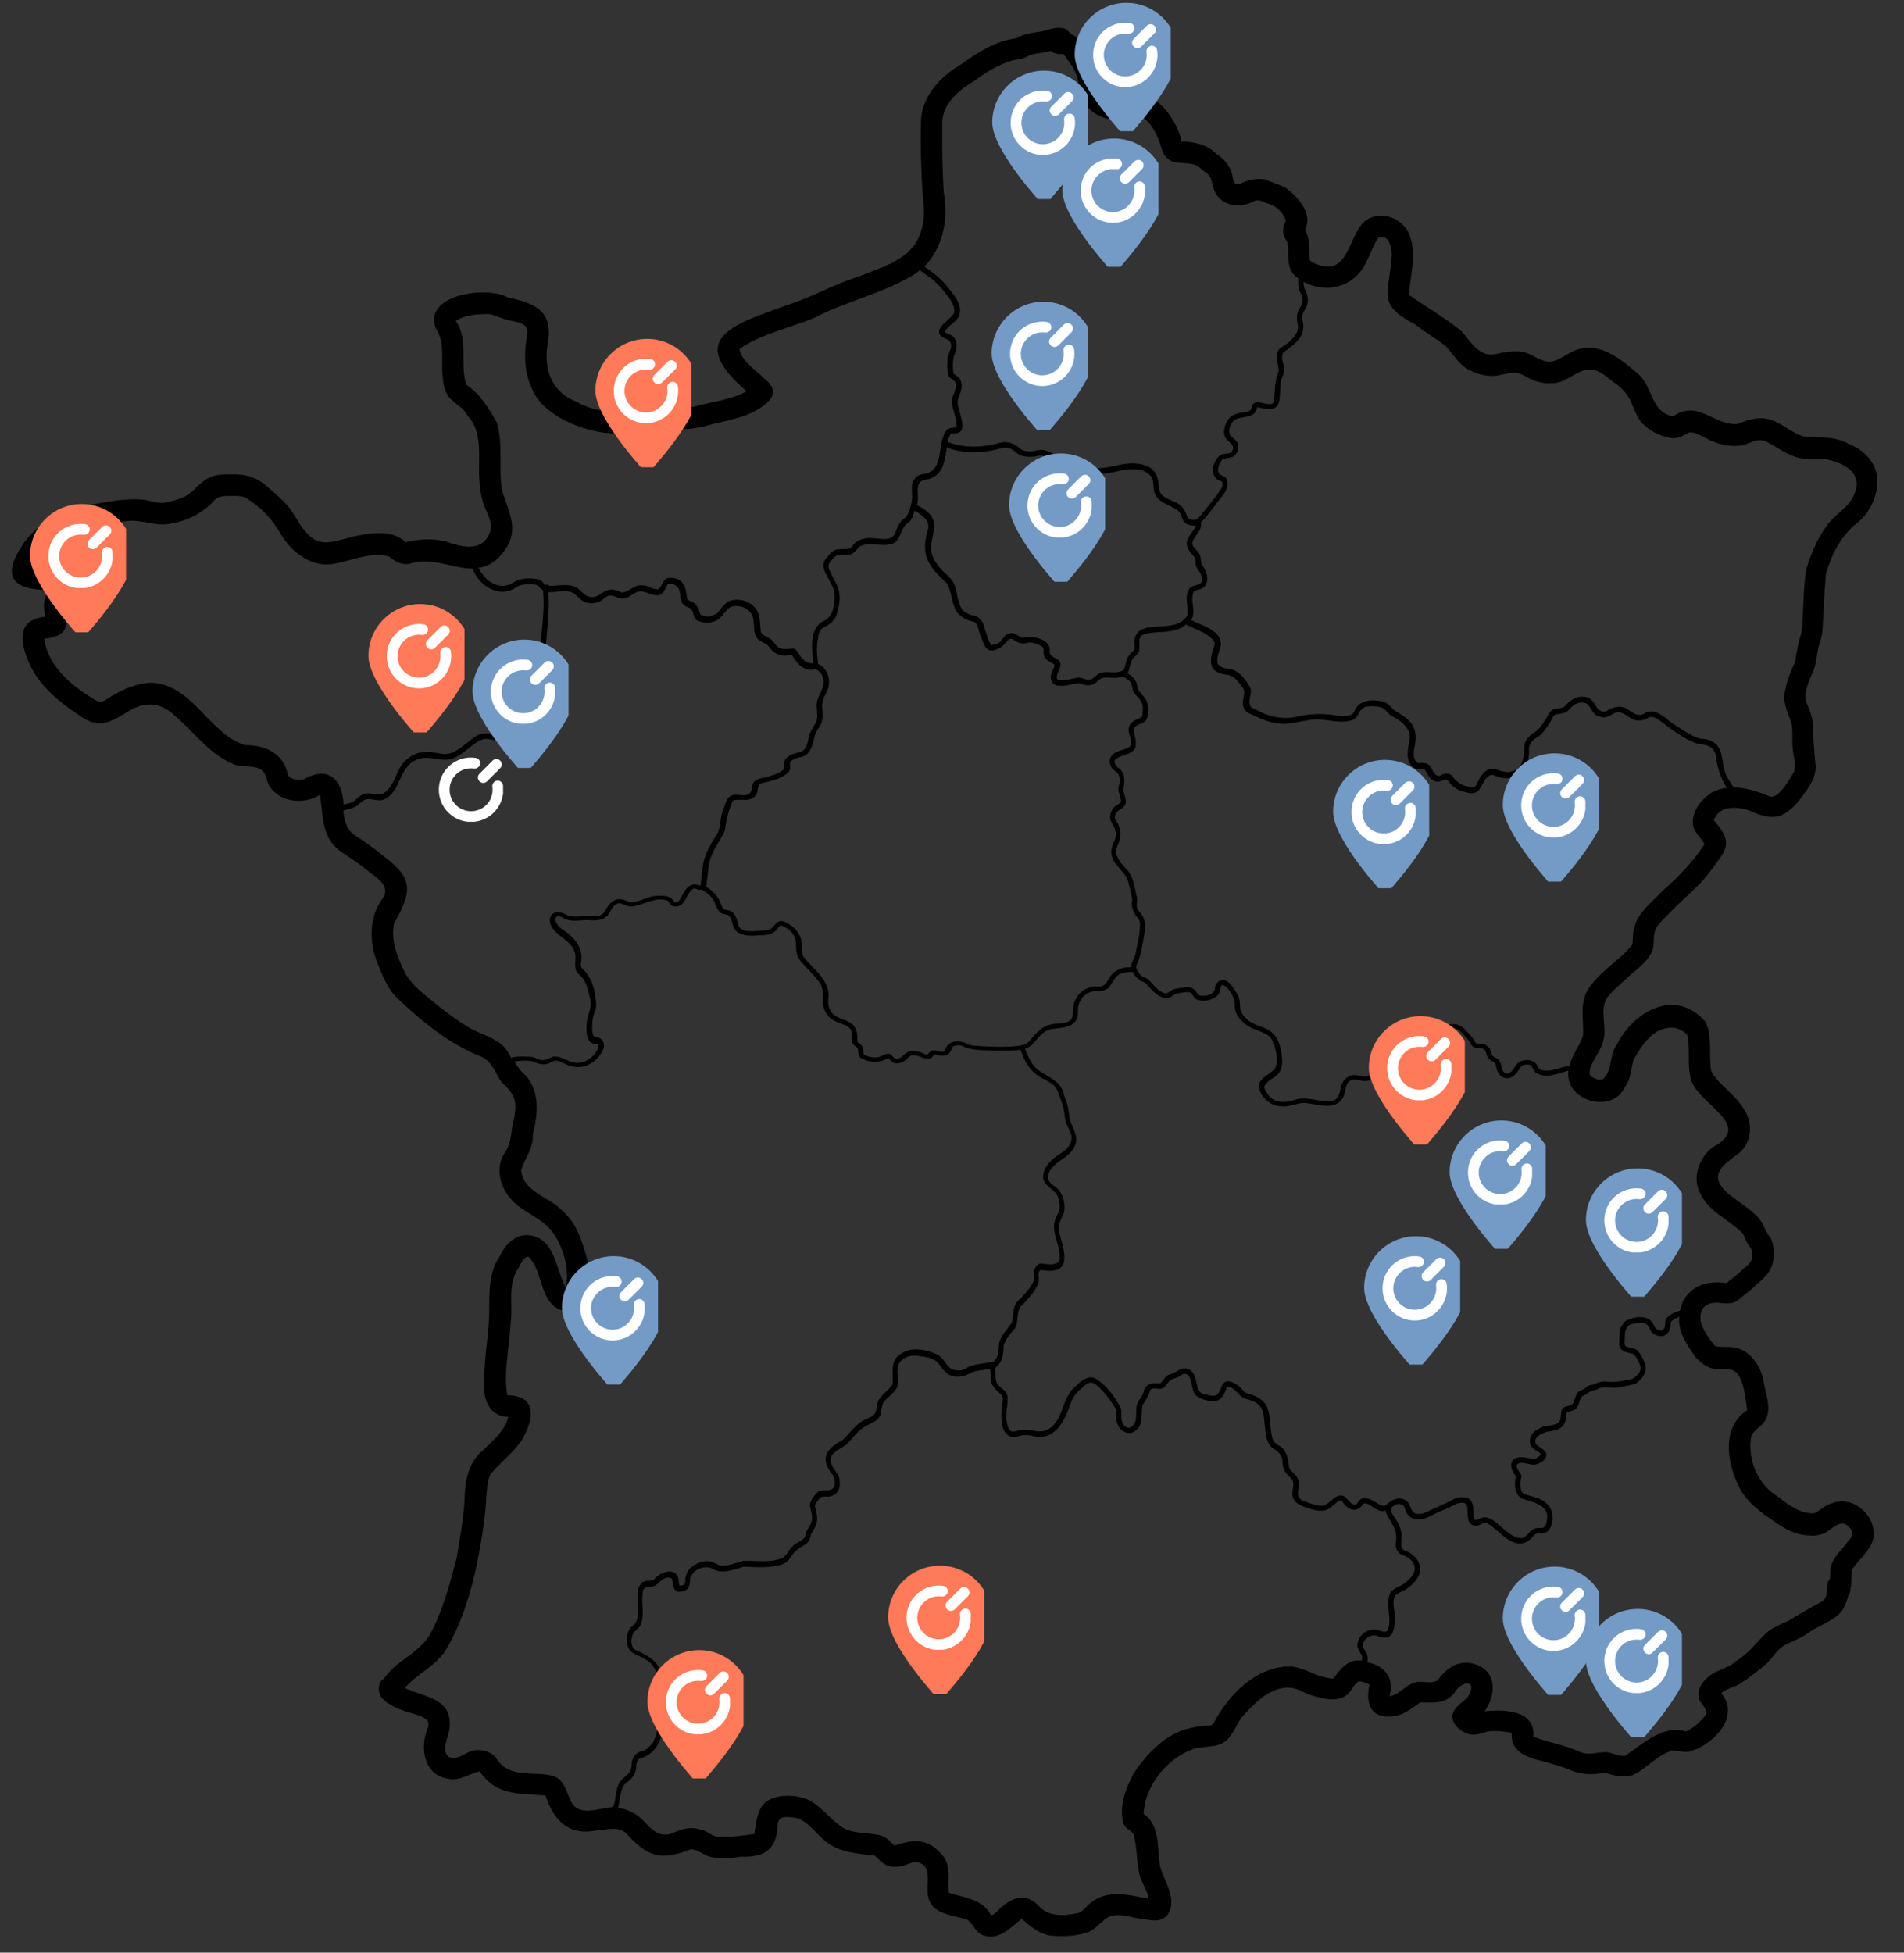 <svg xmlns="http://www.w3.org/2000/svg" xmlns:xlink="http://www.w3.org/1999/xlink" width="118" zoomAndPan="magnify" viewBox="0 0 88.5 90.75" height="121" preserveAspectRatio="xMidYMid meet" version="1.0"><rect x="0" y="0" width="88.5" height="90.75" fill="#333333" stroke="none"/><defs><clipPath id="f240366349"><path d="M 0 1.215 L 87.258 1.215 L 87.258 90 L 0 90 Z M 0 1.215 " clip-rule="nonzero"/></clipPath><clipPath id="e573166007"><path d="M 63.613 47.223 L 68.086 47.223 L 68.086 53.188 L 63.613 53.188 Z M 63.613 47.223 " clip-rule="nonzero"/></clipPath><clipPath id="8ef07cf05f"><path d="M 64.477 48.148 L 67.461 48.148 L 67.461 51.133 L 64.477 51.133 Z M 64.477 48.148 " clip-rule="nonzero"/></clipPath><clipPath id="be7b0b0bf4"><path d="M 66 48.148 L 67.461 48.148 L 67.461 50 L 66 50 Z M 66 48.148 " clip-rule="nonzero"/></clipPath><clipPath id="2ffe93b834"><path d="M 27.664 15.746 L 32.137 15.746 L 32.137 21.715 L 27.664 21.715 Z M 27.664 15.746 " clip-rule="nonzero"/></clipPath><clipPath id="ad21f85059"><path d="M 28.527 16.672 L 31.512 16.672 L 31.512 19.656 L 28.527 19.656 Z M 28.527 16.672 " clip-rule="nonzero"/></clipPath><clipPath id="cf4c8f70ec"><path d="M 30 16.672 L 31.512 16.672 L 31.512 18 L 30 18 Z M 30 16.672 " clip-rule="nonzero"/></clipPath><clipPath id="56ada2af4a"><path d="M 46.895 21.07 L 51.367 21.07 L 51.367 27.039 L 46.895 27.039 Z M 46.895 21.07 " clip-rule="nonzero"/></clipPath><clipPath id="c2c95e2950"><path d="M 47.758 21.996 L 50.742 21.996 L 50.742 24.98 L 47.758 24.98 Z M 47.758 21.996 " clip-rule="nonzero"/></clipPath><clipPath id="34c6b63a9a"><path d="M 49 22 L 50.742 22 L 50.742 24 L 49 24 Z M 49 22 " clip-rule="nonzero"/></clipPath><clipPath id="a3659be964"><path d="M 49.941 0.129 L 54.418 0.129 L 54.418 6.098 L 49.941 6.098 Z M 49.941 0.129 " clip-rule="nonzero"/></clipPath><clipPath id="6bf1656887"><path d="M 50.809 1.059 L 53.789 1.059 L 53.789 4.039 L 50.809 4.039 Z M 50.809 1.059 " clip-rule="nonzero"/></clipPath><clipPath id="22a494cc75"><path d="M 52 1.059 L 53.789 1.059 L 53.789 3 L 52 3 Z M 52 1.059 " clip-rule="nonzero"/></clipPath><clipPath id="e9dca800f4"><path d="M 61.953 35.316 L 66.43 35.316 L 66.43 41.281 L 61.953 41.281 Z M 61.953 35.316 " clip-rule="nonzero"/></clipPath><clipPath id="dcddce7107"><path d="M 62.82 36.242 L 65.801 36.242 L 65.801 39.223 L 62.82 39.223 Z M 62.82 36.242 " clip-rule="nonzero"/></clipPath><clipPath id="71609d6101"><path d="M 64 36.242 L 65.801 36.242 L 65.801 38 L 64 38 Z M 64 36.242 " clip-rule="nonzero"/></clipPath><clipPath id="e59bcdc03a"><path d="M 20.398 35.207 L 23.383 35.207 L 23.383 38.191 L 20.398 38.191 Z M 20.398 35.207 " clip-rule="nonzero"/></clipPath><clipPath id="b4d0895be1"><path d="M 22 35.207 L 23.383 35.207 L 23.383 37 L 22 37 Z M 22 35.207 " clip-rule="nonzero"/></clipPath><clipPath id="a8680c008e"><path d="M 41.273 72.762 L 45.746 72.762 L 45.746 78.73 L 41.273 78.73 Z M 41.273 72.762 " clip-rule="nonzero"/></clipPath><clipPath id="d31b75edd2"><path d="M 42.137 73.688 L 45.121 73.688 L 45.121 76.672 L 42.137 76.672 Z M 42.137 73.688 " clip-rule="nonzero"/></clipPath><clipPath id="c424714a7d"><path d="M 43 73.688 L 45.121 73.688 L 45.121 75 L 43 75 Z M 43 73.688 " clip-rule="nonzero"/></clipPath><clipPath id="1b24066707"><path d="M 69.844 35.008 L 74.316 35.008 L 74.316 40.973 L 69.844 40.973 Z M 69.844 35.008 " clip-rule="nonzero"/></clipPath><clipPath id="8dacb078df"><path d="M 70.707 35.934 L 73.691 35.934 L 73.691 38.918 L 70.707 38.918 Z M 70.707 35.934 " clip-rule="nonzero"/></clipPath><clipPath id="88e7914cf2"><path d="M 72 36 L 73.691 36 L 73.691 38 L 72 38 Z M 72 36 " clip-rule="nonzero"/></clipPath><clipPath id="1226daa2b0"><path d="M 30.082 76.688 L 34.559 76.688 L 34.559 82.652 L 30.082 82.652 Z M 30.082 76.688 " clip-rule="nonzero"/></clipPath><clipPath id="3171ca2c1b"><path d="M 30.949 77.613 L 33.93 77.613 L 33.93 80.598 L 30.949 80.598 Z M 30.949 77.613 " clip-rule="nonzero"/></clipPath><clipPath id="8518af6f94"><path d="M 32 77.613 L 33.93 77.613 L 33.93 79 L 32 79 Z M 32 77.613 " clip-rule="nonzero"/></clipPath><clipPath id="ecb45379bd"><path d="M 1.383 23.422 L 5.859 23.422 L 5.859 29.387 L 1.383 29.387 Z M 1.383 23.422 " clip-rule="nonzero"/></clipPath><clipPath id="77d69df953"><path d="M 2.25 24.348 L 5.23 24.348 L 5.23 27.332 L 2.25 27.332 Z M 2.25 24.348 " clip-rule="nonzero"/></clipPath><clipPath id="c28a5bfb94"><path d="M 4 24.348 L 5.23 24.348 L 5.23 26 L 4 26 Z M 4 24.348 " clip-rule="nonzero"/></clipPath><clipPath id="0004e6ba42"><path d="M 17.113 28.074 L 21.59 28.074 L 21.59 34.039 L 17.113 34.039 Z M 17.113 28.074 " clip-rule="nonzero"/></clipPath><clipPath id="08d303cd39"><path d="M 17.98 29 L 20.961 29 L 20.961 31.98 L 17.98 31.98 Z M 17.98 29 " clip-rule="nonzero"/></clipPath><clipPath id="3b00d58d9f"><path d="M 19 29 L 20.961 29 L 20.961 31 L 19 31 Z M 19 29 " clip-rule="nonzero"/></clipPath><clipPath id="eee67fdf12"><path d="M 46.109 3.281 L 50.586 3.281 L 50.586 9.25 L 46.109 9.25 Z M 46.109 3.281 " clip-rule="nonzero"/></clipPath><clipPath id="3cac0e7820"><path d="M 46.977 4.207 L 49.957 4.207 L 49.957 7.191 L 46.977 7.191 Z M 46.977 4.207 " clip-rule="nonzero"/></clipPath><clipPath id="ec8058285f"><path d="M 48 4.207 L 49.957 4.207 L 49.957 6 L 48 6 Z M 48 4.207 " clip-rule="nonzero"/></clipPath><clipPath id="eab7140b7f"><path d="M 49.367 6.434 L 53.844 6.434 L 53.844 12.402 L 49.367 12.402 Z M 49.367 6.434 " clip-rule="nonzero"/></clipPath><clipPath id="9676edf55c"><path d="M 50.23 7.359 L 53.215 7.359 L 53.215 10.344 L 50.23 10.344 Z M 50.23 7.359 " clip-rule="nonzero"/></clipPath><clipPath id="e5f5b56ff2"><path d="M 52 7.359 L 53.215 7.359 L 53.215 9 L 52 9 Z M 52 7.359 " clip-rule="nonzero"/></clipPath><clipPath id="c8d0b3b1dc"><path d="M 46.082 14.02 L 50.559 14.02 L 50.559 19.988 L 46.082 19.988 Z M 46.082 14.02 " clip-rule="nonzero"/></clipPath><clipPath id="f607d94a02"><path d="M 46.949 14.945 L 49.93 14.945 L 49.93 17.93 L 46.949 17.93 Z M 46.949 14.945 " clip-rule="nonzero"/></clipPath><clipPath id="158e11bcfe"><path d="M 48 15 L 49.93 15 L 49.93 17 L 48 17 Z M 48 15 " clip-rule="nonzero"/></clipPath><clipPath id="d7fef67178"><path d="M 67.367 52.074 L 71.844 52.074 L 71.844 58.039 L 67.367 58.039 Z M 67.367 52.074 " clip-rule="nonzero"/></clipPath><clipPath id="1ad6e6c8f1"><path d="M 68.234 53 L 71.215 53 L 71.215 55.98 L 68.234 55.98 Z M 68.234 53 " clip-rule="nonzero"/></clipPath><clipPath id="754adc980f"><path d="M 70 53 L 71.215 53 L 71.215 55 L 70 55 Z M 70 53 " clip-rule="nonzero"/></clipPath><clipPath id="69348283f5"><path d="M 73.707 54.301 L 78.18 54.301 L 78.18 60.266 L 73.707 60.266 Z M 73.707 54.301 " clip-rule="nonzero"/></clipPath><clipPath id="0fa1c7d427"><path d="M 74.57 55.227 L 77.555 55.227 L 77.555 58.207 L 74.57 58.207 Z M 74.57 55.227 " clip-rule="nonzero"/></clipPath><clipPath id="e5f99e8b6f"><path d="M 76 55.227 L 77.555 55.227 L 77.555 57 L 76 57 Z M 76 55.227 " clip-rule="nonzero"/></clipPath><clipPath id="b4ffbc63d9"><path d="M 63.398 57.453 L 67.871 57.453 L 67.871 63.418 L 63.398 63.418 Z M 63.398 57.453 " clip-rule="nonzero"/></clipPath><clipPath id="0dde1c7702"><path d="M 64.262 58.379 L 67.246 58.379 L 67.246 61.359 L 64.262 61.359 Z M 64.262 58.379 " clip-rule="nonzero"/></clipPath><clipPath id="8fe83a5fce"><path d="M 66 58.379 L 67.246 58.379 L 67.246 60 L 66 60 Z M 66 58.379 " clip-rule="nonzero"/></clipPath><clipPath id="dcd519a0c1"><path d="M 69.844 72.809 L 74.316 72.809 L 74.316 78.773 L 69.844 78.773 Z M 69.844 72.809 " clip-rule="nonzero"/></clipPath><clipPath id="f1a85557b7"><path d="M 70.707 73.734 L 73.691 73.734 L 73.691 76.719 L 70.707 76.719 Z M 70.707 73.734 " clip-rule="nonzero"/></clipPath><clipPath id="ba8de7e8b4"><path d="M 72 73.734 L 73.691 73.734 L 73.691 75 L 72 75 Z M 72 73.734 " clip-rule="nonzero"/></clipPath><clipPath id="17da07f8dd"><path d="M 73.707 74.773 L 78.18 74.773 L 78.18 80.738 L 73.707 80.738 Z M 73.707 74.773 " clip-rule="nonzero"/></clipPath><clipPath id="9d495b7657"><path d="M 74.57 75.699 L 77.555 75.699 L 77.555 78.684 L 74.57 78.684 Z M 74.57 75.699 " clip-rule="nonzero"/></clipPath><clipPath id="02502b20da"><path d="M 76 75.699 L 77.555 75.699 L 77.555 77 L 76 77 Z M 76 75.699 " clip-rule="nonzero"/></clipPath><clipPath id="5e99043788"><path d="M 26.109 58.379 L 30.586 58.379 L 30.586 64.344 L 26.109 64.344 Z M 26.109 58.379 " clip-rule="nonzero"/></clipPath><clipPath id="f12250311f"><path d="M 26.973 59.305 L 29.957 59.305 L 29.957 62.285 L 26.973 62.285 Z M 26.973 59.305 " clip-rule="nonzero"/></clipPath><clipPath id="8aaba548be"><path d="M 28 59.305 L 29.957 59.305 L 29.957 61 L 28 61 Z M 28 59.305 " clip-rule="nonzero"/></clipPath><clipPath id="c7ff3d6e24"><path d="M 21.953 29.727 L 26.426 29.727 L 26.426 35.691 L 21.953 35.691 Z M 21.953 29.727 " clip-rule="nonzero"/></clipPath><clipPath id="d351fff95a"><path d="M 22.816 30.652 L 25.801 30.652 L 25.801 33.637 L 22.816 33.637 Z M 22.816 30.652 " clip-rule="nonzero"/></clipPath><clipPath id="2d5cbd9c0e"><path d="M 24 30.652 L 25.801 30.652 L 25.801 32 L 24 32 Z M 24 30.652 " clip-rule="nonzero"/></clipPath></defs><g clip-path="url(#f240366349)"><path fill="#000000" d="M 85.938 20.633 C 85.312 20.273 84.59 20.332 83.895 20.301 C 83.277 20.145 82.828 19.637 82.215 19.484 C 81.715 19.355 81.227 19.512 80.766 19.707 C 79.652 19.785 78.926 18.547 77.773 19.348 C 76.738 19.18 76.824 17.961 76.141 17.375 C 75.309 16.672 74.266 15.785 73.121 16.324 C 72.672 16.52 72.23 16.977 71.703 16.75 C 71.352 16.625 71.059 16.371 70.676 16.344 C 70.293 16.305 69.922 16.363 69.551 16.449 C 68.797 16.645 68.367 15.902 67.957 15.414 C 67.223 14.793 66.277 14.266 65.492 13.707 C 65.531 12.82 65.863 11.906 65.551 11.027 C 65.289 10.09 64.008 9.652 63.312 10.402 C 62.609 11.27 62.598 12.977 60.996 12.188 C 60.926 12.156 60.867 12.102 60.867 12.023 C 60.859 11.574 60.898 11.086 60.652 10.684 C 61.043 9.945 60.34 9.156 59.766 8.734 C 59.461 8.57 59.129 8.48 58.816 8.344 C 58.387 8.266 58.016 8.363 57.602 8.551 C 57.406 8.629 57.34 8.422 57.301 8.277 C 57.262 7.797 56.918 7.398 56.527 7.145 C 56.137 6.734 55.492 6.578 54.926 6.578 C 54.621 5.223 53.184 3.605 51.746 4.57 C 51.188 4.465 51.121 4.062 51.09 3.574 C 50.984 3.02 50.691 2.531 50.34 2.094 C 50.203 1.867 50.008 1.664 49.75 1.578 C 49.703 1.48 49.625 1.391 49.496 1.332 C 49.105 1.215 48.766 1.383 48.375 1.469 C 47.992 1.527 47.59 1.566 47.23 1.781 C 46.281 1.906 45.449 2.426 44.688 2.98 C 43.75 3.527 42.887 4.414 42.809 5.547 C 42.781 6.734 42.809 7.906 42.887 9.117 C 43.016 9.855 42.965 10.684 42.535 11.34 C 41.93 12.195 40.844 12.461 39.926 12.852 C 38.801 13.191 37.793 13.785 36.68 14.148 C 34.285 15.027 31.73 15.648 34.703 18.184 C 33.973 18.586 33.109 18.664 32.309 18.887 C 31.691 19.023 31.066 18.906 30.449 18.984 C 29.219 19.133 27.91 19.328 26.785 18.664 C 25.738 18.254 25.336 17.367 25.414 16.266 C 25.758 14.578 25.152 14.156 23.586 13.816 C 22.629 13.281 19.656 13.68 20.254 15.258 C 20.723 15.941 20.469 16.809 20.586 17.582 C 20.613 17.941 20.703 18.332 20.988 18.586 C 21.262 18.809 21.555 18.996 21.73 19.309 C 22.461 20.086 22.219 21.258 22.277 22.234 C 22.297 22.594 22.336 22.945 22.434 23.297 C 22.562 23.773 22.953 24.242 22.766 24.758 C 22.402 25.684 21.457 25.422 20.723 25.168 C 20.117 25.012 19.473 25.051 18.863 25.199 C 18.16 24.562 17.125 24.777 16.285 24.973 C 15.676 25.129 14.965 25.422 14.434 24.945 C 13.996 24.582 13.781 24.047 13.457 23.609 C 13.145 23.238 12.762 22.906 12.391 22.594 C 11.953 22.184 11.367 22.02 10.77 22.047 C 10.387 22.047 9.977 22.039 9.645 22.242 C 9.223 22.477 8.969 22.906 8.539 23.102 C 8.227 23.238 7.902 23.324 7.57 23.375 C 7.238 23.383 6.926 23.238 6.594 23.219 C 5.637 23.148 4.688 23.383 3.75 23.559 C 2.684 23.863 1.598 24.426 1 25.402 C 0.023 26.906 0.727 27.422 2.301 27.422 C 2.176 27.605 2.078 27.781 2.047 28.016 C 2.027 28.23 2.066 28.445 2.098 28.66 C 0.758 28.797 0.941 29.859 1.344 30.797 C 1.793 31.828 2.691 32.59 3.621 33.203 C 4.629 33.965 5.168 33.535 6.105 32.98 C 6.859 32.562 7.562 32.699 8.168 33.301 C 9.059 34.055 9.801 35.137 10.945 35.547 C 11.367 35.684 11.895 35.527 12.234 35.848 C 12.41 36.07 12.402 36.414 12.598 36.637 C 13.125 37.312 14.172 37.379 14.875 36.941 C 15.012 37.855 14.945 38.91 15.785 39.535 C 16.215 39.828 16.645 40.102 17.047 40.43 C 17.438 40.754 18.191 41.145 17.801 41.738 C 17.133 42.617 17.152 43.797 17.555 44.789 C 17.789 45.367 18.016 45.961 18.473 46.398 C 19.617 47.484 20.879 48.516 22.355 49.102 C 22.863 49.305 23.012 49.852 23.293 50.262 C 23.605 50.586 23.91 50.828 23.949 51.316 C 23.969 51.656 23.91 51.988 23.812 52.328 C 23.754 52.797 23.715 53.246 23.422 53.637 C 22.941 54.465 23.363 55.5 24.094 56.047 C 24.508 56.367 24.996 56.594 25.387 56.941 C 26.082 57.539 26.531 58.953 26.297 59.84 C 25.828 58.98 25.789 57.488 24.535 57.402 C 23.918 57.371 23.48 57.859 23.234 58.375 C 22.59 59.305 22.797 60.426 22.719 61.477 C 22.648 62.473 22.473 63.457 22.512 64.461 C 22.473 65.156 22.855 65.848 23.625 65.848 C 23.48 66.492 22.941 66.91 22.5 67.359 C 21.699 67.973 21.602 68.957 21.582 69.895 C 21.516 70.742 21.367 71.582 21.223 72.41 C 20.898 73.648 20.566 74.938 19.93 76.059 C 19.539 76.633 18.922 76.984 18.395 77.414 C 18.199 77.578 17.996 77.785 17.859 78.008 C 17.75 78.066 17.66 78.164 17.633 78.301 C 17.574 78.508 17.621 78.762 17.762 78.926 C 18.18 79.355 18.785 79.52 19.355 79.688 C 19.629 79.785 20.02 79.902 19.891 80.273 C 19.5 81.199 19.676 82.523 20.867 82.672 C 21.387 82.77 21.836 82.426 22.297 82.32 C 23.059 83.461 24.137 83.352 25.348 83.441 C 25.75 84.641 26.461 85.344 27.793 85.059 C 28.203 85.039 28.691 84.883 29.055 85.156 C 30.098 86.277 30.629 86.512 32.102 85.949 C 32.477 85.949 32.672 86.23 33.07 86.309 C 33.531 86.414 34 86.355 34.461 86.289 C 35.566 86.328 36.113 85.93 36.152 84.785 C 36.18 84.398 36.504 84.438 36.805 84.457 C 37.52 84.504 37.91 85.254 38.457 85.637 C 39.094 86.113 39.906 86.145 40.66 86.238 C 40.855 86.426 41.051 86.641 41.312 86.727 C 41.566 86.785 41.852 86.758 42.105 86.668 C 42.273 86.609 42.438 86.512 42.625 86.543 C 43.289 86.668 43.094 87.363 43.121 87.859 C 43.094 88.973 44.18 88.961 44.969 89.223 C 45.266 89.438 45.371 89.887 45.773 89.965 C 46.484 90.152 46.984 89.574 47.484 89.176 C 47.883 89.508 48.293 89.887 48.844 89.957 C 49.418 90.004 50.035 89.996 50.594 89.789 C 51.062 89.605 51.297 89.039 51.836 89.012 C 52.266 88.973 52.676 89.137 53.094 89.184 C 53.477 89.242 53.945 89.359 54.238 89.031 C 54.77 88.328 54.141 87.488 53.938 86.797 C 53.762 85.957 53.965 84.844 53.156 84.301 C 53.215 83.012 54.199 81.773 55.402 81.305 C 56 81.09 56.773 81.305 57.172 80.699 C 57.406 80.406 57.523 80.039 57.77 79.746 C 58.316 79.16 58.941 78.496 59.793 78.43 C 60.164 78.41 60.508 78.594 60.82 78.75 C 61.387 78.906 62.121 79.18 62.629 78.75 C 62.836 78.574 62.914 78.301 63.148 78.137 C 63.324 78.145 63.5 78.203 63.656 78.293 C 63.48 79.062 63.637 79.805 64.574 79.773 C 65.141 79.793 65.582 79.422 66.012 79.121 C 66.57 79.121 67.184 79.219 67.594 78.684 C 67.988 78.027 68.738 78.098 68.203 78.895 C 67.91 79.188 67.41 79.434 67.527 79.922 C 67.625 80.281 68.008 80.543 68.359 80.613 C 68.641 80.652 68.895 80.535 69.16 80.465 C 69.543 80.426 69.855 80.457 70.266 80.535 C 70.207 81.395 70.949 81.676 71.652 81.84 C 72.141 81.969 72.621 82.105 73.09 82.301 C 73.57 82.484 74.086 82.496 74.586 82.379 C 74.996 82.516 75.457 82.641 75.887 82.496 C 76.562 82.184 77.051 81.531 77.785 81.344 C 78.027 81.375 78.281 81.453 78.535 81.402 C 79.621 81.109 80.922 79.785 80.004 78.691 C 80.246 78.469 80.602 78.43 80.875 78.254 C 81.293 77.988 81.684 77.668 82.074 77.355 C 82.41 77.043 82.613 76.613 83.043 76.41 C 83.453 76.234 83.828 76.066 84.188 75.797 C 84.637 75.504 85.195 75.336 85.566 74.926 C 85.703 74.75 85.84 74.457 85.91 74.156 C 85.977 74.07 86.016 73.953 86.016 73.816 C 86.086 73.523 86.016 73.211 86.094 72.938 C 86.477 72.352 87.238 71.855 87.074 71.074 C 86.973 70.254 86.055 69.562 85.242 69.836 C 84.91 69.914 84.676 70.117 84.395 70.305 C 84.227 70.371 84.043 70.305 83.867 70.285 C 83.27 70.109 82.801 69.66 82.293 69.309 C 81.566 68.676 81.227 67.641 81.41 66.707 C 81.539 66.461 81.812 66.336 81.977 66.121 C 82.418 65.555 82.066 64.812 81.969 64.18 C 81.852 63.508 81.352 62.727 80.602 62.629 C 80.305 62.57 79.992 62.637 79.711 62.551 C 79.438 62.219 79.164 61.84 79.047 61.41 C 78.969 60.719 79.387 60.465 80.031 60.562 C 80.285 60.582 80.57 60.602 80.785 60.434 C 80.973 60.258 81.188 60.102 81.383 59.938 C 81.664 59.672 82.035 59.41 82.254 59.059 C 82.508 58.609 82.516 57.996 82.301 57.527 C 82.055 57.254 81.988 56.883 81.742 56.609 C 81.324 56.145 80.766 55.84 80.285 55.441 C 79.34 54.555 80.148 54.113 80.883 53.551 C 81.449 53.031 81.48 52.152 81.051 51.539 C 80.66 50.867 79.926 50.457 79.543 49.793 C 79.398 49.035 79.633 48.184 79.262 47.473 C 77.883 45.914 75.957 46.965 75.152 48.547 C 74.801 49.023 74.957 49.676 74.547 50.117 C 74.402 50.262 74.098 50.117 73.949 50.027 C 73.844 49.922 73.902 49.734 73.93 49.609 C 74.109 49.141 74.461 48.762 74.547 48.262 C 74.676 47.641 74.344 46.938 74.703 46.359 C 75.047 45.934 75.418 45.66 75.828 45.27 C 76.23 44.938 76.766 44.527 76.855 43.973 C 76.883 43.68 76.844 43.375 76.992 43.113 C 77.156 42.852 77.402 42.645 77.609 42.422 C 78.203 41.797 78.898 41.27 79.426 40.586 C 80.148 39.562 80.68 39.27 79.66 38.121 C 79.906 37.426 80.719 37.477 81.293 37.66 C 81.793 37.887 82.379 38.121 82.906 37.836 C 83.387 37.574 83.699 37.117 84.004 36.688 C 84.219 36.375 84.395 36.031 84.395 35.633 C 84.316 34.922 84.285 34.219 84.246 33.508 C 84.199 33.145 84.023 32.836 83.914 32.484 C 83.906 32.082 84.062 31.691 84.219 31.332 C 84.422 30.941 84.434 30.504 84.52 30.074 C 84.598 29.84 84.715 29.48 84.715 29.207 C 84.773 28.367 84.793 27.52 84.871 26.68 C 85.125 25.781 85.559 24.926 86.289 24.328 C 86.758 23.988 87.055 23.461 87.199 22.906 C 87.473 21.902 86.934 21.035 85.938 20.633 Z M 43.867 8.949 C 43.797 7.895 43.789 6.715 43.797 5.633 C 43.855 4.746 44.629 4.152 45.332 3.73 C 45.812 3.371 46.328 3.051 46.898 2.863 C 47.172 2.746 47.492 2.785 47.758 2.621 C 47.766 2.621 47.824 2.582 47.895 2.562 C 48.195 2.445 48.48 2.492 48.832 2.367 C 48.98 2.492 49.215 2.531 49.43 2.512 C 49.645 2.824 49.906 3.117 50.035 3.477 C 50.184 3.82 50.125 4.211 50.262 4.551 C 50.504 5.086 51.043 5.457 51.629 5.555 C 52.07 5.672 52.383 5.195 52.801 5.293 C 53.379 5.488 53.672 6.035 53.887 6.57 C 53.977 6.832 54.023 7.137 54.23 7.34 C 54.562 7.664 55.043 7.527 55.441 7.633 C 55.707 7.684 55.871 7.914 56.098 8.051 C 56.293 8.199 56.312 8.414 56.371 8.637 C 56.586 9.555 57.543 9.758 58.316 9.34 C 58.512 9.262 58.668 9.359 58.844 9.438 C 59.273 9.523 59.617 9.836 59.773 10.238 C 59.668 10.473 59.578 10.734 59.688 10.988 C 59.727 11.105 59.824 11.184 59.844 11.301 C 59.922 11.77 59.785 12.305 60.098 12.715 C 60.176 12.801 60.254 12.871 60.34 12.938 C 60.34 13.164 60.332 13.387 60.438 13.594 C 60.605 13.824 60.566 14.117 60.398 14.344 C 60.242 14.598 60.273 14.859 60.332 15.141 C 60.359 15.434 60.176 15.648 59.961 15.844 C 59.824 16.012 59.578 16.098 59.43 16.254 C 59.234 16.578 59.422 16.898 59.441 17.23 C 59.234 17.707 59.273 18.164 59.207 18.664 C 59.195 18.703 59.156 18.77 59.109 18.77 C 58.785 18.848 58.238 18.438 58.172 18.977 C 58.16 19.023 58.133 19.062 58.082 19.094 C 57.895 19.18 57.68 19.16 57.484 19.23 C 57.211 19.289 57.035 19.512 56.949 19.766 C 56.684 20.613 57.484 20.469 57.281 20.957 C 57.172 21.129 56.938 21.062 56.762 21.129 C 56.488 21.266 56.273 21.805 56.422 22.086 C 56.488 22.242 56.637 22.332 56.793 22.379 C 56.84 22.469 56.832 22.594 56.781 22.68 C 56.508 23.129 56.145 23.531 55.812 23.949 C 55.754 24.027 55.688 24.105 55.598 24.152 C 55.473 24.172 55.277 24.172 55.199 24.047 C 55.102 23.805 55.004 23.531 54.746 23.402 C 54.484 23.246 54.141 23.188 53.945 22.926 C 53.867 22.789 53.867 22.613 53.848 22.449 C 53.828 22.137 53.672 21.812 53.359 21.688 C 52.723 21.375 52.031 21.617 51.383 21.734 C 50.73 21.812 50.016 21.793 49.438 21.422 C 49.066 21.18 48.688 20.828 48.207 20.926 C 47.98 20.996 47.668 21.016 47.453 20.879 C 47.16 20.586 46.73 20.449 46.328 20.625 C 45.715 20.762 45.027 20.82 44.402 20.652 C 44.297 20.625 44.207 20.605 44.102 20.555 C 44.082 20.547 44.07 20.547 44.051 20.547 C 44.062 20.496 44.07 20.438 44.082 20.391 C 44.121 20.312 44.16 20.156 44.266 20.137 C 45.137 20.215 44.531 19.172 44.512 18.703 C 44.5 18.508 44.629 18.332 44.668 18.156 C 44.727 17.953 44.715 17.707 44.559 17.543 C 44.492 17.473 44.414 17.434 44.336 17.375 C 44.336 17.375 44.324 17.367 44.324 17.367 C 44.277 17.133 44.285 16.82 44.324 16.578 C 44.461 16.312 44.551 15.98 44.363 15.707 C 44.258 15.551 44.062 15.543 43.914 15.434 C 44.043 15.133 44.414 14.996 44.57 14.703 C 44.793 14.168 44.297 13.648 43.984 13.262 C 43.699 12.91 43.336 12.645 42.965 12.391 C 43.816 11.535 44.102 10.168 43.867 8.949 Z M 55.559 24.477 C 55.531 24.594 55.434 24.672 55.375 24.777 C 55.012 25.258 55.148 25.48 55.52 25.891 C 55.578 25.996 55.551 26.133 55.578 26.242 C 55.598 26.426 55.766 26.535 55.824 26.711 C 55.863 26.816 55.91 27.012 55.805 27.109 C 55.656 27.227 55.441 27.188 55.297 27.332 C 55.031 27.703 55.246 28.191 55.188 28.602 C 55.16 28.66 55.121 28.699 55.07 28.746 C 55.051 28.758 55.031 28.777 55.023 28.797 C 54.875 28.934 54.68 29.02 54.484 29.051 C 53.75 29.215 52.605 28.902 52.742 30.043 C 52.773 30.199 52.664 30.258 52.566 30.355 C 52.352 30.562 52.324 30.855 52.254 31.117 C 51.98 31.332 51.582 31.207 51.258 31.246 C 51.07 31.266 50.945 31.418 50.797 31.527 C 50.574 31.684 50.348 31.488 50.113 31.488 C 49.82 31.535 49.527 31.652 49.215 31.605 C 49.137 31.605 49.117 31.527 49.117 31.457 C 49.145 31.195 49.496 30.816 49.125 30.629 C 49.027 30.57 48.902 30.523 48.824 30.426 C 48.766 30.328 48.805 30.219 48.785 30.113 C 48.766 29.996 48.695 29.898 48.609 29.832 C 48.414 29.695 48.176 29.617 47.934 29.605 C 47.777 29.586 47.621 29.676 47.465 29.617 C 47.297 29.539 47.133 29.391 46.926 29.43 C 46.723 29.469 46.633 29.676 46.496 29.812 C 46.387 29.91 46.242 29.965 46.094 29.977 C 45.918 29.812 45.852 29.43 45.762 29.195 C 45.715 28.902 45.508 28.609 45.176 28.59 C 45.027 28.551 44.883 28.484 44.766 28.379 C 44.492 28.047 44.52 27.566 44.363 27.176 C 44.219 26.797 43.797 26.602 43.594 26.262 C 42.652 25.148 44.305 24.301 42.625 23.48 C 42.723 23.18 42.605 22.809 42.691 22.508 C 42.801 22.32 42.945 22.301 43.141 22.273 C 43.535 22.176 43.809 21.852 43.875 21.473 C 43.945 21.258 43.973 21.023 44.012 20.789 C 44.09 20.84 44.199 20.859 44.285 20.887 C 44.285 20.887 44.277 20.887 44.277 20.887 C 44.277 20.887 44.277 20.887 44.266 20.887 C 44.988 21.09 45.801 21.043 46.523 20.84 C 46.602 20.82 46.723 20.789 46.801 20.809 C 47.043 20.828 47.199 21.035 47.406 21.148 C 47.621 21.246 47.883 21.238 48.117 21.219 C 48.254 21.168 48.402 21.16 48.551 21.199 C 49 21.355 49.34 21.766 49.809 21.891 C 50.438 22.098 51.121 22.078 51.758 21.941 C 52.312 21.812 53.105 21.629 53.516 22.156 C 53.574 22.262 53.594 22.391 53.613 22.527 C 53.605 23.375 54.238 23.344 54.77 23.746 C 54.906 23.883 54.914 24.074 55.023 24.242 C 55.121 24.379 55.305 24.418 55.461 24.426 C 55.5 24.438 55.539 24.426 55.578 24.426 C 55.559 24.426 55.559 24.457 55.559 24.477 Z M 52.508 34.707 C 52.352 34.832 52.109 34.832 51.934 34.941 C 51.57 35.078 51.473 35.418 51.707 35.723 C 51.766 35.809 51.875 35.855 51.953 35.934 C 52.059 36.102 52.059 36.324 52.012 36.52 C 51.902 36.773 52.129 37.008 52.098 37.262 C 52.031 37.387 51.875 37.418 51.785 37.516 C 51.641 37.672 51.562 37.914 51.621 38.129 C 51.766 38.383 51.941 38.668 51.836 38.977 C 51.758 39.191 51.621 39.438 51.66 39.68 C 51.727 40.219 52.312 40.488 52.449 40.996 C 52.5 41.262 52.598 41.543 52.625 41.816 C 52.578 42.098 52.645 42.383 52.84 42.598 C 52.93 42.695 52.996 42.832 52.988 42.969 C 52.988 43.434 52.859 43.902 52.773 44.363 C 52.715 44.559 52.566 44.75 52.578 44.957 C 52.254 44.945 51.914 45.023 51.699 45.27 C 51.512 45.453 51.461 45.746 51.238 45.824 C 51.109 45.875 50.965 45.836 50.836 45.844 C 50.516 45.895 50.172 46.078 50.035 46.391 C 49.859 46.625 49.879 46.938 49.859 47.211 C 49.762 47.66 49.164 47.512 48.824 47.621 C 48.395 47.707 48.098 48.078 47.836 48.398 C 47.648 48.586 47.367 48.605 47.113 48.633 C 46.574 48.664 46.047 48.652 45.508 48.613 C 45.332 48.605 45.168 48.605 44.988 48.535 C 44.629 48.312 44.043 48.332 43.926 48.809 C 43.816 48.984 43.594 48.801 43.434 48.82 C 43.367 48.82 43.297 48.828 43.25 48.867 C 43.172 48.926 43.133 49.055 43.016 49.004 C 42.75 48.879 42.43 48.75 42.156 48.918 C 42 49.004 41.91 49.18 41.723 49.207 C 41.52 49.258 41.5 48.984 41.293 48.977 C 41.09 48.957 40.953 49.141 40.746 49.141 C 40.543 49.16 40.316 49.113 40.141 48.996 C 40.141 48.801 40.121 48.566 39.906 48.469 C 39.875 48.457 39.855 48.43 39.848 48.398 C 39.953 46.957 38.477 47.773 38.496 46.477 C 38.645 45.59 37.824 45.082 37.344 44.461 C 37.246 44.293 37.277 44.09 37.266 43.914 C 37.277 43.406 36.863 42.977 36.406 42.82 C 36.113 42.715 36.004 43.074 35.789 43.191 C 35.535 43.277 35.242 43.25 34.969 43.277 C 34.703 43.277 34.344 43.25 34.305 42.93 C 34.234 42.676 34.148 42.352 33.836 42.305 C 33.766 42.285 33.668 42.293 33.617 42.234 C 33.52 42.09 33.492 41.922 33.395 41.77 C 33.258 41.535 33.051 41.348 32.816 41.211 C 32.848 41.133 32.848 41.035 32.855 40.949 C 32.914 40.598 32.906 40.238 33.023 39.906 C 33.16 39.426 33.512 39.055 33.695 38.59 C 33.746 38.129 33.855 37.691 34.039 37.262 C 34.059 37.223 34.09 37.195 34.129 37.176 C 34.48 37.145 35.027 37.293 35.184 36.844 C 35.25 36.688 35.184 36.453 35.398 36.402 C 35.828 36.297 36.336 36.207 36.66 35.875 C 36.805 35.73 36.648 35.496 36.758 35.391 C 36.883 35.262 37.062 35.223 37.227 35.184 C 37.695 35.086 37.773 34.598 37.863 34.211 C 37.93 33.957 38.156 33.75 38.215 33.488 C 38.254 33.281 38.223 33.078 38.215 32.875 C 38.184 32.609 38.312 32.367 38.438 32.133 C 38.645 31.691 38.516 31.098 38.059 30.875 C 38.047 30.875 38.039 30.863 38.02 30.855 C 38.02 30.805 38.02 30.758 38.008 30.699 C 37.961 30.355 37.949 30.035 38.02 29.695 C 38.027 29.5 38.086 29.293 38.254 29.176 C 38.527 29.039 38.801 28.875 38.891 28.551 C 39.027 28.125 39.105 27.617 38.91 27.207 C 38.781 26.945 38.645 26.711 38.527 26.438 C 38.508 26.387 38.516 26.328 38.516 26.27 C 38.516 26.133 38.742 25.957 38.84 25.84 C 39.047 25.754 39.309 25.832 39.523 25.773 C 39.699 25.715 39.809 25.547 39.926 25.422 C 40.355 25.148 40.895 25.414 41.363 25.297 C 41.812 25.246 41.82 24.758 42.039 24.457 C 42.086 24.359 42.176 24.328 42.262 24.262 C 42.398 24.113 42.457 23.93 42.508 23.734 C 42.828 23.91 43.25 24.184 43.133 24.613 C 42.762 25.852 43.18 26.328 44.051 27.156 C 44.402 28.035 44.16 28.648 45.312 28.914 C 45.508 29.109 45.488 29.402 45.617 29.645 C 45.742 29.965 45.852 30.375 46.281 30.191 C 46.535 30.141 46.711 29.918 46.867 29.734 C 46.918 29.676 46.977 29.684 47.043 29.703 C 47.18 29.754 47.289 29.879 47.445 29.891 C 47.57 29.918 47.707 29.891 47.836 29.859 C 48.051 29.871 48.254 29.918 48.441 30.055 C 48.461 30.074 48.492 30.102 48.5 30.141 C 48.52 30.289 48.48 30.445 48.578 30.57 C 48.676 30.727 48.863 30.785 49.008 30.883 C 49.027 31.07 48.832 31.254 48.844 31.449 C 48.824 31.691 49.008 31.898 49.254 31.867 C 49.555 31.906 49.848 31.77 50.145 31.75 C 50.34 31.809 50.555 31.898 50.758 31.82 C 50.934 31.781 51.031 31.613 51.188 31.527 C 51.422 31.43 51.68 31.535 51.922 31.496 C 52.02 31.477 52.098 31.457 52.168 31.438 C 52.176 31.449 52.188 31.449 52.195 31.449 C 52.324 31.508 52.441 31.574 52.539 31.691 C 52.637 31.82 52.605 32.016 52.695 32.16 C 52.793 32.348 52.988 32.453 53.066 32.66 C 53.156 32.844 53.113 33.078 53.094 33.281 C 53.086 33.32 53.055 33.332 53.027 33.352 C 52.832 33.438 52.559 33.527 52.48 33.77 C 52.371 34.062 52.703 34.422 52.508 34.707 Z M 40.121 49.004 Z M 44.363 20.652 Z M 23.488 25.539 C 24.145 24.602 23.637 23.766 23.344 22.828 C 23.148 21.773 23.41 20.672 23.09 19.637 C 22.727 18.977 22.316 18.301 21.672 17.883 C 21.359 16.926 21.797 15.797 21.184 14.91 C 21.672 14.617 22.188 14.598 22.766 14.598 C 23.031 14.656 23.273 14.801 23.547 14.852 C 23.898 14.977 24.586 14.957 24.508 15.484 C 24.359 16.352 24.34 17.258 24.73 18.07 C 25.25 19.426 27.559 20.273 28.914 20.125 C 29.531 20.098 30.137 20.02 30.746 19.961 C 31.469 19.949 32.203 19.988 32.906 19.766 C 33.734 19.551 34.605 19.434 35.34 18.957 C 35.574 18.801 35.867 18.594 35.918 18.293 C 35.977 17.973 35.711 17.738 35.488 17.562 C 35.094 17.152 34.469 16.809 34.371 16.215 C 35.418 15.492 36.707 15.258 37.871 14.762 C 39.289 14.02 40.883 13.68 42.281 12.879 C 42.457 12.793 42.613 12.684 42.75 12.559 C 42.918 12.676 43.074 12.793 43.238 12.91 C 43.613 13.184 43.895 13.555 44.168 13.922 C 44.277 14.098 44.395 14.332 44.344 14.547 C 44.199 14.801 43.914 14.938 43.75 15.18 C 43.484 15.523 43.77 15.68 44.082 15.797 C 44.363 16.031 44.109 16.344 44.051 16.598 C 44.031 16.879 44.004 17.18 44.082 17.453 C 44.141 17.582 44.258 17.621 44.363 17.699 C 44.59 18.012 44.219 18.352 44.246 18.684 C 44.266 19.082 44.492 19.453 44.461 19.863 C 44.277 19.883 44.051 19.863 43.945 20.066 C 43.68 20.516 43.75 21.07 43.555 21.551 C 43.484 21.793 43.25 21.969 43.004 22.02 C 42.82 22.039 42.613 22.086 42.516 22.262 C 42.34 22.43 42.391 22.672 42.391 22.895 C 42.41 23.168 42.371 23.434 42.273 23.688 C 42.215 23.832 42.176 24.035 42.008 24.105 C 41.812 24.25 41.734 24.465 41.637 24.691 C 41.469 25.336 40.66 24.895 40.188 25.031 C 40.043 25.07 39.875 25.102 39.758 25.219 C 39.66 25.316 39.594 25.441 39.477 25.5 C 39.27 25.539 39.066 25.5 38.859 25.547 C 38.645 25.598 38.527 25.82 38.379 25.977 C 38.254 26.094 38.262 26.348 38.312 26.504 C 38.449 26.836 38.664 27.117 38.773 27.469 C 38.82 27.969 38.793 28.641 38.262 28.875 C 37.578 29.207 37.766 30.211 37.785 30.824 C 37.531 30.863 37.324 30.668 37.188 30.473 C 37.102 30.348 37.043 30.172 36.855 30.141 C 36.59 30.152 36.277 30.23 36.082 29.996 C 35.996 29.891 35.906 29.754 35.781 29.676 C 35.633 29.578 35.41 29.527 35.359 29.344 C 35.32 29.039 35.348 28.68 35.191 28.387 C 34.969 27.977 34.449 27.801 34.012 27.898 C 33.688 27.969 33.531 28.289 33.324 28.512 C 33.199 28.57 33.082 28.621 32.953 28.66 C 32.828 28.66 32.68 28.609 32.555 28.57 C 32.484 28.348 32.418 28.074 32.172 27.969 C 32.094 27.93 31.984 27.91 31.938 27.832 C 31.879 27.305 31.789 26.848 31.137 26.855 C 30.824 26.848 30.805 27.188 30.629 27.371 C 30.371 27.449 30.129 27.188 29.863 27.207 C 29.492 27.137 29.258 27.52 28.906 27.539 C 27.977 27.07 27.977 27.977 27.273 27.695 C 27.145 27.625 27.039 27.5 26.922 27.402 C 26.539 27.059 26.004 27.234 25.531 27.227 C 25.512 27.195 25.473 27.168 25.434 27.168 C 25.395 27.168 25.367 27.176 25.348 27.188 C 25.25 27.098 25.18 26.98 25.055 26.934 C 24.703 26.855 24.281 26.848 23.957 27.012 C 23.266 27.52 22.562 27.051 22.238 26.387 C 22.648 26.348 23.078 26.113 23.488 25.539 Z M 14.121 36.219 C 13.879 36.266 13.516 36.246 13.379 36.012 C 13.203 35.02 12.324 34.617 11.387 34.629 C 9.684 34.094 8.93 31.742 6.965 31.73 C 6.359 31.762 5.773 32.016 5.254 32.316 C 5.039 32.414 4.805 32.68 4.559 32.609 C 3.445 31.965 2.242 31.039 2.059 29.695 C 2.43 29.625 2.898 29.578 3.043 29.156 C 3.191 28.844 3.074 28.484 3.043 28.164 C 3.035 28.105 3.082 28.055 3.113 28.008 C 3.504 27.48 3.633 26.66 2.809 26.484 C 2.418 26.406 2.008 26.445 1.617 26.367 C 2.312 24.73 4.258 24.406 5.84 24.223 C 6.574 24.105 7.277 24.516 8.004 24.32 C 8.707 24.211 9.477 23.812 9.969 23.246 C 10.191 23.004 10.523 23.062 10.816 23.051 C 11.004 23.043 11.199 23.051 11.375 23.109 C 12.039 23.492 12.637 24.086 13.008 24.758 C 13.527 25.656 14.496 26.426 15.578 26.191 C 16.402 26.047 17.262 25.617 18.094 25.871 C 18.348 26.094 18.668 26.27 19.02 26.203 C 20.086 25.871 21.055 26.426 21.965 26.426 C 22.258 27.207 23.156 27.812 23.949 27.324 C 24.145 27.168 24.391 27.148 24.645 27.156 C 24.809 27.156 24.984 27.148 25.082 27.305 C 25.133 27.363 25.191 27.41 25.25 27.441 C 25.25 27.48 25.25 27.52 25.25 27.547 C 25.336 28.59 25.102 29.617 25.094 30.648 C 25.102 30.961 24.977 31.332 25.211 31.586 C 25.328 31.781 25.316 32.004 25.297 32.23 C 25.141 32.406 24.879 32.484 24.77 32.707 C 24.625 33.047 24.645 33.449 24.418 33.762 C 24.215 34.043 23.879 34.27 23.52 34.27 C 23.059 34.16 22.523 33.918 22.09 34.238 C 21.699 34.492 21.387 34.852 20.938 35.008 C 20.605 35.105 20.262 34.961 19.93 34.949 C 19.512 34.91 19.051 35.086 18.785 35.418 C 18.348 35.855 18.348 36.656 17.723 36.922 C 17.465 36.961 17.223 36.812 16.957 36.891 C 16.676 36.949 16.539 37.242 16.266 37.32 C 16.176 37.348 16.078 37.367 15.969 37.387 C 15.93 36.305 15.305 35.527 14.121 36.219 Z M 23.078 48.379 C 22.738 48.156 22.344 48.039 21.973 47.852 C 21.438 47.57 20.957 47.191 20.469 46.828 C 19.891 46.34 19.227 45.902 18.836 45.238 C 18.492 44.527 18.16 43.746 18.309 42.949 C 19.078 41.496 19.324 40.898 17.84 39.797 C 17.379 39.406 16.879 39.074 16.383 38.746 C 16.09 38.48 15.98 38.062 15.961 37.672 C 15.961 37.672 15.961 37.66 15.961 37.66 C 16.195 37.621 16.441 37.562 16.625 37.418 C 16.754 37.312 16.891 37.156 17.074 37.137 C 17.309 37.117 17.562 37.242 17.801 37.176 C 18.504 36.902 18.523 36.043 19 35.555 C 19.227 35.32 19.57 35.195 19.891 35.223 C 20.312 35.242 20.77 35.43 21.164 35.195 C 21.641 34.988 21.965 34.52 22.453 34.355 C 22.785 34.297 23.109 34.453 23.43 34.531 C 23.996 34.57 24.535 34.172 24.75 33.664 C 24.906 33.371 24.84 32.961 25.082 32.719 C 25.23 32.582 25.473 32.512 25.531 32.289 C 25.562 32.004 25.562 31.672 25.387 31.43 C 25.367 31.391 25.316 31.363 25.316 31.312 C 25.297 30.043 25.562 28.785 25.492 27.52 C 25.809 27.539 26.188 27.422 26.48 27.5 C 26.676 27.527 26.805 27.695 26.949 27.82 C 27.195 28.066 27.605 28.105 27.91 27.93 C 28.066 27.852 28.164 27.703 28.34 27.684 C 28.496 27.664 28.641 27.754 28.777 27.801 C 29.082 27.891 29.336 27.656 29.582 27.52 C 29.992 27.324 30.469 27.93 30.824 27.527 C 30.922 27.422 30.949 27.273 31.039 27.156 C 31.195 27.098 31.398 27.168 31.508 27.293 C 31.73 27.664 31.469 28.074 32.035 28.242 C 32.082 28.27 32.121 28.301 32.152 28.348 C 32.262 28.492 32.223 28.758 32.406 28.844 C 32.633 28.914 32.887 29.012 33.109 28.902 C 33.539 28.836 33.648 28.367 34 28.191 C 34.332 28.105 34.762 28.23 34.938 28.551 C 35.152 28.941 34.891 29.547 35.359 29.801 C 35.477 29.879 35.613 29.91 35.711 30.016 C 35.879 30.27 36.133 30.473 36.453 30.465 C 36.562 30.484 36.738 30.395 36.824 30.465 C 37 30.758 37.258 31.09 37.629 31.129 C 37.746 31.137 37.824 31.129 37.891 31.098 C 38.078 31.168 38.215 31.332 38.262 31.535 C 38.371 31.945 38.039 32.25 37.969 32.641 C 37.93 32.91 38.02 33.176 37.969 33.449 C 37.91 33.672 37.727 33.859 37.648 34.082 C 37.539 34.336 37.57 34.656 37.363 34.852 C 37.168 35.027 36.855 34.969 36.648 35.156 C 36.531 35.234 36.434 35.352 36.445 35.496 C 36.445 35.574 36.484 35.672 36.434 35.75 C 36.199 35.965 35.867 36.043 35.566 36.129 C 35.34 36.16 35.035 36.238 34.969 36.492 C 34.938 36.766 34.918 36.93 34.598 36.961 C 34.383 36.969 34.129 36.871 33.934 37.008 C 33.727 37.156 33.707 37.426 33.617 37.652 C 33.461 37.965 33.512 38.363 33.375 38.688 C 33.09 39.152 32.777 39.621 32.68 40.168 C 32.621 40.488 32.602 40.832 32.562 41.164 C 31.984 40.938 31.84 41.406 31.594 41.824 C 31.555 41.895 31.391 42 31.332 41.914 C 31.195 41.621 30.824 41.613 30.539 41.633 C 30.09 41.633 29.707 41.961 29.258 41.934 C 28.672 41.621 28.387 41.844 28.094 42.383 C 28.055 42.441 28.016 42.469 27.957 42.508 C 27.832 42.605 27.684 42.586 27.527 42.578 C 27.156 42.539 26.773 42.656 26.414 42.559 C 26.082 42.344 25.57 42.273 25.551 42.801 C 25.641 43.473 26.52 43.609 26.707 44.234 C 26.812 44.508 26.676 44.809 26.773 45.094 C 26.824 45.23 26.961 45.328 27.066 45.434 C 27.293 45.719 27.352 46.09 27.43 46.438 C 27.539 46.82 27.301 47.152 27.273 47.531 C 27.242 47.922 27.215 48.527 27.754 48.527 C 27.82 48.547 27.812 48.633 27.812 48.684 C 27.676 49.074 27.281 49.375 26.863 49.402 C 26.48 49.402 26.207 49.133 25.836 49.102 C 25.621 49.074 25.473 49.266 25.27 49.266 C 25.062 49.297 24.906 49.141 24.711 49.121 C 24.41 49.102 24.055 49.074 23.754 49.16 C 23.598 48.84 23.402 48.547 23.078 48.379 Z M 26.52 83.676 C 26.324 83.258 26.219 82.711 25.727 82.543 C 24.75 82.27 23.664 82.719 23.039 81.668 C 22.746 81.355 22.277 81.258 21.867 81.395 C 21.555 81.512 21.211 81.82 20.867 81.656 C 20.469 81.324 20.867 80.73 20.898 80.309 C 21.047 78.914 19.734 78.887 18.816 78.449 C 19.375 77.793 20.254 77.441 20.723 76.684 C 21.641 75.141 22.102 73.27 22.383 71.512 C 22.5 70.832 22.582 70.148 22.609 69.465 C 22.66 69.094 22.629 68.664 22.914 68.383 C 23.363 67.867 23.93 67.457 24.293 66.863 C 24.82 65.926 24.977 64.871 23.578 64.844 C 23.391 63.723 23.695 62.559 23.742 61.41 C 23.84 60.602 23.598 59.723 24.055 59 C 24.195 58.805 24.293 58.406 24.566 58.406 C 25.297 59.098 25.035 60.68 26.238 60.922 C 27.41 61.012 27.469 59.469 27.32 58.629 C 27.098 57.801 26.832 56.875 26.16 56.289 C 25.551 55.617 24.293 55.41 24.223 54.359 C 24.41 53.82 24.809 53.344 24.762 52.738 C 25.004 51.812 25.113 50.73 24.418 49.961 C 24.203 49.793 24.047 49.57 23.91 49.336 C 24.176 49.285 24.457 49.277 24.723 49.316 C 24.965 49.414 25.238 49.531 25.512 49.422 C 25.648 49.355 25.777 49.258 25.934 49.305 C 26.207 49.402 26.461 49.57 26.773 49.59 C 27.332 49.648 27.859 49.227 28.055 48.73 C 28.133 48.477 27.977 48.195 27.695 48.203 C 27.547 48.184 27.547 48.02 27.527 47.902 C 27.527 47.699 27.52 47.512 27.559 47.309 C 27.598 47.113 27.703 46.938 27.715 46.723 C 27.695 46.098 27.527 45.406 27.039 44.984 C 27 44.918 26.988 44.84 27 44.762 C 27.145 44.059 26.688 43.531 26.121 43.184 C 25.984 43.066 25.648 42.734 25.906 42.586 C 26.082 42.559 26.199 42.695 26.355 42.742 C 26.668 42.84 27.02 42.754 27.352 42.762 C 27.715 42.793 28.113 42.793 28.32 42.43 C 28.438 42.234 28.594 41.934 28.855 41.98 C 29.023 42.051 29.191 42.156 29.387 42.129 C 29.934 42.059 30.449 41.66 31.02 41.855 C 31.137 41.934 31.176 42.129 31.359 42.129 C 31.887 42.168 31.879 41.484 32.25 41.289 C 32.359 41.281 32.445 41.379 32.562 41.348 C 32.582 41.348 32.602 41.348 32.621 41.34 C 32.797 41.457 32.973 41.574 33.109 41.75 C 33.266 41.941 33.277 42.234 33.48 42.41 C 33.59 42.488 33.727 42.48 33.844 42.527 C 33.98 42.625 34 42.801 34.059 42.957 C 34.156 43.531 34.871 43.512 35.328 43.465 C 35.613 43.465 35.938 43.434 36.121 43.184 C 36.172 43.125 36.211 43.047 36.277 43.008 C 36.348 43.016 36.395 43.035 36.465 43.074 C 37.375 43.602 36.707 44.129 37.258 44.723 C 37.512 45.004 37.785 45.27 38.02 45.562 C 38.234 45.805 38.273 46.137 38.242 46.449 C 38.223 46.879 38.438 47.316 38.859 47.473 C 39.094 47.602 39.418 47.621 39.562 47.883 C 39.621 48.047 39.562 48.223 39.602 48.391 C 39.621 48.547 39.758 48.613 39.867 48.711 C 39.914 48.898 39.848 49.113 40.082 49.207 C 40.445 49.402 40.902 49.402 41.266 49.18 C 41.371 49.207 41.402 49.344 41.508 49.383 C 41.656 49.441 41.82 49.422 41.961 49.355 C 42.137 49.266 42.242 49.043 42.457 49.043 C 42.789 49.023 43.152 49.441 43.406 49.035 C 43.434 48.996 43.484 49.016 43.523 49.016 C 43.926 49.133 44.121 49.082 44.266 48.664 C 44.375 48.566 44.551 48.566 44.688 48.594 C 45.129 48.828 45.637 48.801 46.113 48.828 C 46.535 48.82 47.004 48.867 47.426 48.781 C 47.465 48.918 47.562 49.035 47.59 49.18 C 47.758 49.531 47.98 49.844 48.324 50.039 C 48.539 50.184 48.785 50.262 48.98 50.438 C 49.223 50.711 49.281 51.09 49.418 51.422 C 49.469 51.629 49.469 51.852 49.516 52.059 C 49.574 52.348 49.801 52.574 49.809 52.867 C 49.809 53.199 49.566 53.453 49.293 53.609 C 48.941 53.84 48.551 54.145 48.492 54.594 C 48.414 55.004 48.844 55.195 49.078 55.449 C 49.223 55.664 49.273 55.938 49.254 56.203 C 49.223 56.328 49.137 56.457 49.086 56.582 C 48.793 57.207 49.281 57.793 49.254 58.434 C 49.273 58.531 49.234 58.66 49.125 58.688 C 48.91 58.824 48.648 58.738 48.402 58.719 C 48.227 58.719 48.117 58.895 48.059 59.039 C 48.012 59.215 48.129 59.41 48.02 59.586 C 47.875 59.879 47.641 60.141 47.414 60.375 C 47.055 60.629 47.113 61.078 47.035 61.457 C 46.84 61.77 46.523 62.043 46.438 62.426 C 46.406 62.734 46.445 63.066 46.172 63.293 C 45.82 63.359 45.449 63.371 45.09 63.496 C 44.949 63.547 44.852 63.633 44.707 63.684 C 44.539 63.691 44.355 63.703 44.207 63.613 C 43.973 63.457 43.875 63.145 43.633 62.988 C 43.133 62.715 42.34 62.559 41.863 62.93 C 41.332 63.234 41.539 63.848 41.488 64.336 C 41.312 64.598 41.031 64.766 40.855 65.039 C 40.758 65.203 40.758 65.391 40.719 65.562 C 40.699 65.633 40.668 65.699 40.621 65.75 C 40.531 65.848 40.414 65.875 40.289 65.934 C 39.797 66.129 39.523 66.598 39.145 66.941 C 38.352 67.348 38.105 67.828 38.723 68.566 C 38.84 68.801 38.891 69.309 38.398 69.262 C 38.262 69.262 38.078 69.262 37.969 69.379 C 37.844 69.523 37.707 69.672 37.656 69.875 C 37.617 70.168 37.832 70.43 37.715 70.734 C 37.656 70.957 37.441 71.145 37.434 71.387 C 37.316 71.641 36.973 71.688 36.805 71.902 C 36.66 72.059 36.57 72.254 36.406 72.391 C 35.82 72.656 35.152 72.52 34.539 72.539 C 34.188 72.637 33.844 72.801 33.461 72.754 C 33.227 72.645 32.984 72.508 32.719 72.566 C 32.328 72.637 31.926 72.891 31.867 73.309 C 31.828 73.414 31.898 73.609 31.77 73.66 C 31.723 73.68 31.652 73.699 31.586 73.688 C 31.555 73.641 31.555 73.57 31.547 73.512 C 31.535 72.793 30.727 72.996 30.402 73.406 C 30.227 73.523 29.992 73.406 29.836 73.562 C 29.543 73.836 29.668 74.266 29.629 74.625 C 29.648 74.957 29.707 75.367 29.387 75.562 C 29.082 75.855 29.023 76.449 29.336 76.762 C 29.621 76.977 30.02 77.043 30.273 77.328 C 30.715 77.852 30.805 78.633 30.715 79.297 C 30.648 79.492 30.539 79.668 30.539 79.883 C 30.547 80.078 30.578 80.254 30.547 80.457 C 30.508 80.621 30.43 80.797 30.363 80.965 C 30.273 81.102 30.148 81.207 30.012 81.316 C 29.895 81.383 29.766 81.383 29.641 81.461 C 29.512 81.539 29.426 81.676 29.387 81.812 C 29.348 81.969 29.375 82.133 29.309 82.281 C 29.191 82.523 28.926 82.613 28.797 82.848 C 28.582 83.188 28.652 83.617 28.504 83.977 C 27.754 84.047 26.863 84.457 26.52 83.676 Z M 62.023 77.961 C 62.023 77.961 62.031 77.949 62.031 77.949 C 62.043 77.941 62.051 77.93 62.051 77.91 C 62.023 77.949 62.004 77.98 61.973 78.02 C 61.77 78.008 61.594 77.949 61.379 77.91 C 61.398 77.91 61.418 77.922 61.445 77.922 C 60.887 77.754 60.371 77.395 59.754 77.453 C 58.27 77.57 57.094 78.809 56.43 80.047 C 56.371 80.137 56.312 80.203 56.195 80.195 C 55.922 80.195 55.648 80.242 55.375 80.301 C 54.23 80.535 53.332 81.461 52.703 82.406 C 52.324 83.102 51.98 83.996 52.234 84.785 C 52.332 85 52.586 85.07 52.695 85.254 C 52.852 85.832 52.82 86.445 52.949 87.031 C 53.008 87.43 53.332 87.828 53.391 88.238 C 52.52 88.082 51.531 87.789 50.75 88.395 C 50.523 88.543 50.379 88.805 50.133 88.902 C 49.496 89.039 48.766 89.109 48.285 88.582 C 47.57 87.84 46.879 88.277 46.281 88.895 C 46.223 88.941 46.152 89 46.066 89.012 C 45.664 88.25 44.832 88.199 44.102 87.965 C 44.031 87.402 44.219 86.758 43.848 86.27 C 43.16 85.43 42.527 85.449 41.578 85.773 C 41.391 85.617 41.234 85.402 40.992 85.324 C 40.426 85.148 39.777 85.254 39.23 84.973 C 38.613 84.594 38.184 83.938 37.531 83.625 C 36.992 83.422 36.316 83.383 35.789 83.625 C 35.172 83.93 35.172 84.66 35.055 85.234 C 34.508 85.312 33.895 85.391 33.344 85.363 C 33.023 85.305 32.867 85.07 32.496 85.012 C 32.043 84.883 31.633 85.02 31.234 85.207 C 30.461 85.469 30.148 84.777 29.641 84.379 C 29.375 84.203 29.102 84.066 28.777 84.035 C 28.758 84.035 28.738 84.027 28.719 84.027 C 28.828 83.695 28.809 83.312 28.977 83.004 C 29.016 82.934 29.082 82.875 29.152 82.828 C 29.367 82.672 29.551 82.438 29.57 82.164 C 29.57 82.008 29.582 81.84 29.719 81.734 C 30.285 81.59 30.609 81.18 30.754 80.621 C 30.824 80.367 30.746 80.105 30.766 79.852 C 31.105 79.082 30.988 78.125 30.57 77.402 C 30.324 77.023 29.895 76.848 29.504 76.664 C 29.289 76.477 29.328 76.125 29.445 75.891 C 29.512 75.777 29.648 75.719 29.727 75.602 C 29.992 75.152 29.805 74.605 29.863 74.109 C 29.863 73.98 29.895 73.836 30.012 73.766 C 30.168 73.746 30.344 73.766 30.488 73.668 C 30.676 73.531 30.832 73.27 31.156 73.328 C 31.281 73.355 31.242 73.512 31.273 73.609 C 31.273 73.797 31.41 74.02 31.625 73.973 C 32.023 73.941 32.062 73.699 32.082 73.355 C 32.094 73.25 32.191 73.16 32.242 73.074 C 32.445 72.879 32.816 72.762 33.09 72.891 C 33.539 73.191 34.098 72.945 34.566 72.812 C 35.191 72.832 35.84 72.898 36.434 72.676 C 36.648 72.566 36.758 72.344 36.902 72.168 C 37.031 72.012 37.199 71.922 37.375 71.816 C 37.598 71.699 37.656 71.504 37.707 71.281 C 37.766 71.184 37.832 71.086 37.883 70.988 C 38.039 70.684 37.98 70.344 37.883 70.039 C 37.863 69.906 37.969 69.789 38.047 69.699 C 38.117 69.562 38.242 69.543 38.391 69.555 C 38.832 69.594 39.086 69.262 39.027 68.832 C 39.035 68.402 38.469 68.141 38.637 67.699 C 38.762 67.438 39.055 67.34 39.289 67.172 C 39.594 66.93 39.789 66.559 40.121 66.355 C 40.406 66.141 40.875 66.09 40.941 65.66 C 40.98 65.516 40.98 65.332 41.059 65.184 C 41.246 64.941 41.539 64.754 41.695 64.492 C 41.863 64.043 41.488 63.43 42.02 63.145 C 42.223 62.98 42.516 62.988 42.762 63.027 C 43.023 63.066 43.297 63.086 43.516 63.262 C 43.68 63.391 43.758 63.605 43.926 63.742 C 44.238 64.082 44.773 64.031 45.137 63.789 C 45.41 63.684 45.723 63.672 46.027 63.625 C 46.027 63.75 46.066 63.898 46.047 64.012 C 46.027 64.395 46.32 64.609 46.562 64.844 C 46.66 65 46.582 65.215 46.574 65.391 C 46.516 65.867 46.477 66.773 47.152 66.793 C 47.426 66.727 47.582 66.668 47.875 66.707 C 49.086 67.055 49.488 66.012 49.82 65.078 C 49.949 64.785 50.211 64.57 50.445 64.363 C 50.516 64.316 50.602 64.246 50.699 64.258 C 50.789 64.246 50.867 64.297 50.934 64.344 C 51.305 64.656 51.621 65.059 51.863 65.488 C 51.914 65.719 51.844 65.992 51.961 66.227 C 52.078 66.539 52.5 66.727 52.773 66.492 C 53.176 66.219 53.016 65.691 53.113 65.293 C 53.254 65.086 53.391 64.863 53.457 64.617 C 53.477 64.578 53.516 64.551 53.555 64.539 C 53.664 64.512 53.77 64.539 53.887 64.551 C 54.094 64.551 54.211 64.375 54.316 64.227 C 54.465 64.043 54.75 64.062 54.945 63.879 C 55.473 63.684 55.305 64.598 55.59 64.852 C 55.832 65.066 56.273 65.164 56.586 65.086 C 56.84 65 56.93 64.715 57.016 64.492 C 57.027 64.434 57.113 64.434 57.164 64.461 C 57.516 64.59 57.582 64.93 57.934 65.02 C 58.934 65.262 58.68 65.816 58.836 66.609 C 58.863 66.883 58.953 67.164 59.188 67.328 C 59.352 67.406 59.469 67.523 59.547 67.68 C 59.648 67.855 59.59 68.07 59.668 68.266 C 59.715 68.395 59.805 68.508 59.902 68.605 C 59.988 68.676 60.066 68.754 60.098 68.859 C 60.156 69.074 60.039 69.301 60.078 69.516 C 60.156 69.926 60.586 70.02 60.926 70.129 C 61.25 70.227 61.621 70.293 61.887 70.02 C 62.023 69.941 62.121 69.797 62.266 69.75 C 62.324 69.738 62.383 69.758 62.414 69.816 C 62.695 70.215 63.098 70.324 63.383 69.875 C 63.488 69.855 63.586 69.895 63.684 69.941 C 64.027 70.227 64.242 70.266 64.41 70.207 C 64.41 70.234 64.41 70.254 64.418 70.285 C 64.613 70.742 64.996 71.105 64.879 71.648 C 64.828 71.98 64.996 72.266 65.336 72.324 C 65.512 72.422 65.707 72.578 65.746 72.793 C 65.816 73.133 65.551 73.367 65.309 73.57 C 65.102 73.738 64.789 73.777 64.633 74.012 C 64.348 74.566 64.742 75.211 64.496 75.785 C 64.379 75.91 64.184 75.785 64.035 75.758 C 63.656 75.648 63.207 75.922 63.117 76.312 C 63.031 76.566 63.195 76.742 63.305 76.945 C 63.312 77.023 63.312 77.102 63.305 77.18 C 63.266 77.18 63.234 77.172 63.195 77.172 C 62.688 77.121 62.285 77.559 62.023 77.961 Z M 81.207 65.543 C 80.023 66.316 80.266 67.926 80.797 69.035 C 81.156 69.797 81.852 70.305 82.535 70.754 C 82.996 71.086 83.512 71.348 84.102 71.359 C 84.402 71.398 84.715 71.328 84.969 71.152 C 85.234 70.957 85.656 70.598 85.93 70.969 C 86.152 71.152 86.152 71.414 85.918 71.602 C 85.637 72.012 85.203 72.344 85.086 72.852 C 85.078 73.023 85.066 73.199 85.059 73.375 C 85.027 73.414 85 73.453 84.969 73.504 C 84.883 73.805 85.008 74.246 84.676 74.43 C 84.16 74.723 83.641 75.004 83.133 75.328 C 82.781 75.484 82.41 75.621 82.113 75.883 C 81.645 76.312 81.293 76.848 80.727 77.172 C 80.336 77.559 79.738 77.598 79.34 77.988 C 79.105 78.195 78.918 78.496 78.949 78.816 C 78.957 79.109 79.23 79.266 79.309 79.531 C 79.348 79.668 79.23 79.766 79.152 79.863 C 78.926 80.117 78.672 80.34 78.359 80.465 C 77.246 80.156 76.387 81.043 75.523 81.609 C 75.25 81.629 74.957 81.473 74.695 81.434 C 74.234 81.414 73.844 81.617 73.383 81.395 C 72.711 81.082 71.957 80.992 71.273 80.711 C 71.371 79.461 69.914 79.441 69.004 79.531 C 69.367 79.031 69.562 78.262 69.16 77.734 C 68.738 77.238 67.918 77.113 67.391 77.52 C 67.145 77.668 66.98 77.902 66.805 78.105 C 66.453 78.301 65.992 78.039 65.609 78.254 C 65.25 78.398 64.996 78.789 64.586 78.828 C 64.828 77.93 64.32 77.414 63.559 77.25 C 63.566 77.16 63.566 77.074 63.566 77.023 C 63.566 76.859 63.461 76.73 63.371 76.594 C 63.254 76.262 63.656 75.93 63.977 76.02 C 64.762 76.332 64.828 75.777 64.828 75.133 C 64.84 74.859 64.723 74.566 64.789 74.293 C 64.848 74.012 65.199 73.992 65.395 73.836 C 65.699 73.602 66.051 73.289 66 72.859 C 65.98 72.461 65.609 72.156 65.25 72.039 C 65.191 72.02 65.16 71.953 65.141 71.895 C 65.094 71.688 65.172 71.465 65.141 71.262 C 65.113 71.055 65.035 70.852 64.918 70.676 C 64.828 70.508 64.625 70.324 64.664 70.109 C 64.684 70.09 64.684 70.07 64.691 70.051 C 64.84 69.926 64.977 69.816 65.23 69.973 C 65.328 70.078 65.309 70.246 65.406 70.352 C 65.641 70.723 66.168 70.645 66.5 70.449 C 66.891 70.246 67.293 70.109 67.684 69.895 C 67.832 69.836 68.152 69.777 68.191 69.992 C 68.23 70.215 68.191 70.48 68.27 70.695 C 68.387 70.977 68.711 70.938 68.926 70.793 C 68.984 70.773 69.082 70.762 69.141 70.801 C 69.582 71.066 69.914 71.523 70.41 71.699 C 70.703 71.816 71.027 71.688 71.215 71.445 C 71.301 71.34 71.398 71.25 71.547 71.262 C 72.199 71.379 72.328 70.332 71.965 69.961 C 71.684 69.602 71.215 69.582 70.82 69.418 C 70.773 69.387 70.723 69.328 70.715 69.281 C 70.656 69.133 70.664 68.977 70.676 68.82 C 70.695 68.723 70.742 68.617 70.695 68.52 C 70.617 68.395 70.508 68.277 70.488 68.129 C 70.578 67.828 71.098 68.102 71.32 68.07 C 71.586 68.051 72.023 67.758 71.828 67.465 C 71.684 67.262 71.281 67.211 71.371 66.902 C 71.449 66.695 71.703 66.617 71.898 66.539 C 72.516 66.473 72.809 66.324 72.809 65.652 C 72.945 65.594 73.121 65.574 73.238 65.477 C 73.344 65.379 73.395 65.234 73.434 65.086 C 73.473 64.902 73.598 64.863 73.754 64.785 C 73.922 64.609 74.156 64.648 74.344 64.512 C 74.586 64.422 74.871 64.512 75.125 64.492 C 75.418 64.441 75.73 64.395 76.023 64.305 C 76.355 64.102 76.621 63.703 76.434 63.301 C 76.348 63.125 76.258 62.922 76.121 62.773 C 75.965 62.637 75.762 62.656 75.562 62.57 C 75.465 62.453 75.543 62.258 75.523 62.113 C 75.516 61.926 75.555 61.77 75.68 61.633 C 75.762 61.535 75.879 61.527 75.996 61.508 C 76.18 61.477 76.434 61.43 76.582 61.586 C 76.68 61.711 76.707 61.879 76.836 61.977 C 77.07 62.133 77.402 62.172 77.551 61.898 C 77.668 61.77 77.648 61.594 77.656 61.438 C 77.766 61.332 77.902 61.254 78.059 61.195 C 78.059 61.223 78.047 61.254 78.047 61.281 C 78.027 61.965 78.438 62.539 78.809 63.066 C 80.051 64.52 80.863 62.316 81.207 65.543 Z M 75.516 50.535 C 75.801 50.156 75.809 49.688 75.926 49.258 C 76.297 48.605 76.816 47.773 77.668 47.766 C 77.93 47.746 78.234 47.902 78.418 48.078 C 78.586 48.75 78.398 49.5 78.605 50.184 C 78.938 51.344 81.586 52.289 79.602 53.324 C 79.008 53.773 78.645 54.68 78.996 55.383 C 79.359 56.301 80.336 56.648 80.992 57.312 C 81.098 57.461 81.137 57.645 81.234 57.801 C 81.332 57.957 81.469 58.074 81.449 58.27 C 81.52 58.668 81.109 58.883 80.863 59.129 C 80.668 59.312 80.461 59.449 80.258 59.633 C 79.191 59.461 78.301 59.887 78.086 60.914 C 77.824 60.992 77.5 61.125 77.402 61.379 C 77.395 61.469 77.395 61.547 77.395 61.633 C 77.383 61.711 77.316 61.781 77.254 61.84 C 77.168 61.859 77.09 61.809 76.992 61.77 C 76.895 61.691 76.875 61.555 76.797 61.457 C 76.531 61.086 75.926 61.195 75.574 61.379 C 75.465 61.457 75.418 61.586 75.34 61.684 C 75.242 61.887 75.289 62.133 75.27 62.348 C 75.23 62.707 75.418 62.812 75.742 62.883 C 75.828 62.91 75.938 62.902 75.984 62.988 C 76.141 63.223 76.375 63.555 76.172 63.828 C 76.043 63.984 75.887 64.121 75.672 64.121 C 75.328 64.207 74.996 64.246 74.656 64.207 C 74.469 64.199 74.285 64.219 74.137 64.324 C 74.008 64.363 73.871 64.363 73.766 64.441 C 73.668 64.539 73.551 64.59 73.414 64.648 C 73.227 64.785 73.219 65.008 73.121 65.203 C 73.07 65.293 72.973 65.312 72.875 65.352 C 72.473 65.398 72.602 65.711 72.516 66.004 C 72.355 66.336 71.848 66.18 71.566 66.383 C 71.195 66.512 70.949 66.969 71.242 67.301 C 71.359 67.406 71.516 67.465 71.625 67.582 C 71.555 67.691 71.438 67.777 71.312 67.797 C 71.078 67.789 70.84 67.691 70.586 67.73 C 70.09 67.816 70.207 68.316 70.461 68.605 C 70.383 68.957 70.371 69.465 70.762 69.652 C 71.234 69.809 72.023 69.941 71.906 70.617 C 71.82 71.27 71.586 70.852 71.215 71.105 C 71.047 71.223 70.949 71.453 70.723 71.484 C 70.332 71.492 70.012 71.152 69.727 70.918 C 69.543 70.754 69.316 70.547 69.051 70.52 C 68.895 70.508 68.777 70.586 68.641 70.645 C 68.438 70.664 68.504 70.391 68.484 70.254 C 68.496 69.973 68.426 69.621 68.086 69.594 C 67.762 69.523 67.496 69.719 67.234 69.848 C 66.844 69.992 66.48 70.234 66.082 70.352 C 65.551 70.422 65.66 70.117 65.434 69.809 C 65.121 69.504 64.73 69.652 64.457 69.926 C 64.379 70 64.27 69.98 64.164 69.961 C 63.859 69.758 63.332 69.379 63.09 69.867 C 63.059 69.906 63.012 69.934 62.961 69.926 C 62.805 69.906 62.688 69.77 62.609 69.652 C 62.52 69.516 62.344 69.477 62.199 69.523 C 61.965 69.613 61.809 69.836 61.582 69.953 C 61.32 70.031 61.062 69.914 60.809 69.836 C 60.672 69.789 60.508 69.758 60.41 69.633 C 60.223 69.406 60.43 69.133 60.359 68.859 C 60.332 68.566 60.027 68.441 59.922 68.199 C 59.871 67.836 59.832 67.438 59.5 67.211 C 59.312 67.133 59.176 66.996 59.129 66.793 C 58.902 65.691 59.234 65.086 57.887 64.727 C 57.789 64.668 57.75 64.559 57.66 64.48 C 57.535 64.375 57.398 64.285 57.23 64.219 C 56.754 64.082 56.812 64.578 56.578 64.812 C 56.402 64.941 56.176 64.832 55.98 64.793 C 55.93 64.785 55.852 64.754 55.805 64.715 C 55.629 64.551 55.637 64.277 55.559 64.051 C 55.48 63.711 55.219 63.516 54.867 63.633 C 54.699 63.73 54.543 63.828 54.348 63.887 C 54.133 63.945 54.082 64.219 53.887 64.305 C 53.566 64.238 53.215 64.316 53.156 64.695 C 53.094 64.93 52.859 65.105 52.832 65.352 C 52.773 65.672 52.898 66.07 52.605 66.305 C 52.41 66.453 52.188 66.258 52.148 66.051 C 52.09 65.867 52.148 65.652 52.098 65.449 C 51.824 64.91 51.422 64.363 50.895 64.051 C 50.516 63.898 50.191 64.238 49.938 64.48 C 49.312 65.02 49.438 66.168 48.578 66.492 C 48.316 66.57 48.059 66.492 47.797 66.453 C 47.523 66.402 47.309 66.512 47.062 66.539 C 46.879 66.492 46.828 66.277 46.801 66.109 C 46.711 65.699 46.867 65.301 46.828 64.891 C 46.789 64.617 46.496 64.512 46.348 64.305 C 46.23 64.09 46.301 63.828 46.262 63.594 C 46.281 63.574 46.289 63.555 46.301 63.535 C 46.613 63.293 46.641 62.883 46.652 62.523 C 46.742 62.277 46.887 62.062 47.062 61.867 C 47.406 61.586 47.199 61.078 47.426 60.746 C 47.746 60.395 48.129 60.055 48.273 59.574 C 48.336 59.383 48.176 59.168 48.375 59.02 C 49.898 59.285 49.477 58.191 49.215 57.215 C 49.164 56.902 49.34 56.641 49.449 56.359 C 49.547 55.91 49.391 55.371 49 55.117 C 48.434 54.777 48.805 54.301 49.195 53.996 C 49.477 53.793 49.82 53.617 49.949 53.266 C 50.172 52.848 49.859 52.445 49.73 52.047 C 49.691 51.91 49.691 51.766 49.664 51.617 C 49.645 51.324 49.488 51.043 49.418 50.758 C 49.215 50.086 48.461 50.02 48.051 49.531 C 47.875 49.305 47.766 49.055 47.66 48.789 C 47.66 48.77 47.66 48.75 47.66 48.73 C 47.758 48.691 47.863 48.645 47.953 48.574 C 48.234 48.281 48.453 47.902 48.883 47.824 C 49.457 47.754 50.152 47.754 50.105 46.977 C 50.094 46.762 50.152 46.586 50.281 46.41 C 50.387 46.215 50.621 46.117 50.828 46.059 C 51.07 46.07 51.336 46.078 51.531 45.902 C 51.688 45.727 51.758 45.492 51.953 45.336 C 52.137 45.191 52.371 45.18 52.598 45.172 C 52.617 45.18 52.637 45.18 52.656 45.18 C 52.734 45.336 52.852 45.473 52.996 45.57 C 53.094 45.621 53.215 45.641 53.293 45.738 C 53.547 46.039 53.898 46.449 54.336 46.371 C 54.484 46.32 54.582 46.188 54.738 46.168 C 54.895 46.148 55.199 46.07 55.336 46.137 C 55.441 46.207 55.48 46.359 55.59 46.438 C 55.98 46.613 56.645 46.457 56.723 45.992 C 56.734 45.902 56.734 45.746 56.871 45.785 C 57.094 45.883 57.27 46.227 57.367 46.449 C 57.406 46.566 57.387 46.711 57.398 46.828 C 57.438 47.258 57.809 47.59 58.172 47.773 C 58.453 47.91 58.766 47.969 59.02 48.184 C 59.168 48.352 59.215 48.574 59.285 48.781 C 59.352 49.055 59.402 49.383 59.266 49.656 C 59.031 49.93 58.609 50.047 58.504 50.43 C 58.523 50.926 59.031 51.414 59.547 51.414 C 59.91 51.461 60.215 51.285 60.566 51.258 C 61.172 51.266 62.062 51.688 62.434 50.992 C 62.578 50.719 62.48 50.32 62.844 50.184 C 63.09 50.125 63.352 50.301 63.605 50.223 C 63.684 50.203 63.773 50.145 63.871 50.145 C 63.938 50.145 64.008 50.184 64.055 50.223 C 64.281 50.418 64.281 50.758 64.508 50.953 C 65.082 51.402 65.258 50.535 65.297 50.105 C 65.387 49.59 65.434 49.043 65.473 48.516 C 65.68 48.262 65.883 47.773 66.285 47.891 C 66.5 47.961 66.746 48.098 66.969 48 C 67.137 47.902 67.312 47.793 67.516 47.805 C 67.742 47.773 67.891 47.922 68.016 48.086 C 68.125 48.176 68.211 48.293 68.301 48.398 C 68.359 48.488 68.387 48.594 68.477 48.645 C 68.633 48.781 68.848 48.652 68.992 48.781 C 69.07 48.859 69.09 48.977 69.121 49.074 C 69.168 49.227 69.309 49.297 69.445 49.363 C 69.562 49.473 69.531 49.656 69.609 49.793 C 69.746 50.145 70.176 50.215 70.43 49.93 C 70.566 49.812 70.625 49.637 70.754 49.52 C 70.852 49.473 70.949 49.473 71.066 49.48 C 71.254 49.512 71.242 49.746 71.379 49.844 C 71.848 50.156 72.406 49.891 72.906 49.754 C 72.906 49.785 72.895 49.824 72.895 49.852 C 72.816 51.207 74.949 51.766 75.516 50.535 Z M 79.582 36.824 C 79.094 37.125 78.645 37.691 78.684 38.285 C 78.723 38.676 79.047 38.91 79.23 39.23 C 78.703 40.031 78.027 40.754 77.293 41.387 C 76.816 41.902 76.18 42.352 75.977 43.055 C 75.879 43.336 75.918 43.629 75.867 43.914 C 75.25 44.676 74.344 45.141 73.805 46 C 73.402 46.664 73.629 47.434 73.578 48.145 C 73.414 48.613 73.082 49.023 72.953 49.512 C 72.945 49.512 72.945 49.512 72.934 49.52 C 72.652 49.59 72.387 49.688 72.094 49.746 C 71.906 49.754 71.684 49.793 71.527 49.668 C 71.449 49.559 71.43 49.414 71.293 49.355 C 71.078 49.207 70.723 49.246 70.527 49.422 C 70.383 49.598 70.188 50.066 69.902 49.832 C 69.785 49.707 69.805 49.52 69.727 49.363 C 69.68 49.238 69.562 49.172 69.434 49.121 C 69.277 49.016 69.328 48.75 69.141 48.625 C 69.012 48.508 68.848 48.508 68.68 48.508 C 68.66 48.508 68.621 48.488 68.602 48.477 C 68.535 48.371 68.477 48.254 68.379 48.156 C 68.262 48.02 68.113 47.871 67.977 47.734 C 67.742 47.57 67.438 47.57 67.176 47.648 C 67.039 47.688 66.93 47.785 66.805 47.832 C 66.707 47.832 66.629 47.793 66.531 47.773 C 65.941 47.445 65.551 47.949 65.27 48.398 C 65.23 48.43 65.211 48.488 65.211 48.535 C 65.18 49.004 65.133 49.461 65.074 49.922 C 65.004 50.234 65.023 50.613 64.82 50.875 C 64.535 50.836 64.516 50.488 64.387 50.281 C 64.223 49.969 63.84 49.863 63.539 50.027 C 63.371 50.059 63.215 49.988 63.051 49.969 C 62.707 49.922 62.402 50.184 62.324 50.496 C 62.285 50.758 62.227 51.109 61.906 51.168 C 61.367 51.238 60.84 50.965 60.301 51.082 C 60 51.18 59.695 51.258 59.371 51.18 C 59.07 51.109 58.875 50.828 58.758 50.547 C 58.816 50.273 59.137 50.145 59.332 49.98 C 59.52 49.832 59.598 49.578 59.598 49.344 C 59.578 48.77 59.441 48.059 58.844 47.812 C 58.531 47.66 58.191 47.602 57.934 47.348 C 57.816 47.23 57.699 47.094 57.652 46.926 C 57.621 46.664 57.66 46.391 57.484 46.156 C 57.348 45.953 57.23 45.707 57.008 45.59 C 56.734 45.453 56.461 45.688 56.469 45.973 C 56.41 46.234 56.039 46.312 55.805 46.273 C 55.676 46.273 55.656 46.129 55.57 46.051 C 55.422 45.863 55.199 45.863 54.984 45.902 C 54.816 45.922 54.648 45.934 54.492 46 C 54.367 46.07 54.25 46.227 54.082 46.137 C 53.75 46.02 53.594 45.699 53.332 45.492 C 53.254 45.445 53.176 45.426 53.094 45.387 C 52.957 45.277 52.84 45.121 52.812 44.945 C 52.801 44.887 52.832 44.84 52.852 44.781 C 53.035 44.43 53.074 44.012 53.156 43.621 C 53.203 43.277 53.293 42.898 53.113 42.586 C 53.047 42.48 52.969 42.391 52.898 42.285 C 52.781 42.109 52.879 41.875 52.84 41.672 C 52.723 41.25 52.703 40.781 52.402 40.441 C 52.176 40.188 51.875 39.914 51.875 39.543 C 51.895 39.367 51.98 39.23 52.039 39.066 C 52.109 38.82 52.09 38.578 51.992 38.344 C 51.961 38.246 51.875 38.168 51.836 38.082 C 51.758 37.816 51.992 37.652 52.188 37.535 C 52.48 37.312 52.234 36.961 52.207 36.688 C 52.285 36.383 52.312 35.945 52.031 35.723 C 51.914 35.652 51.785 35.508 51.805 35.352 C 52.098 34.969 52.871 35.164 52.793 34.473 C 52.793 34.277 52.695 34.094 52.695 33.898 C 52.734 33.723 52.949 33.672 53.094 33.605 C 53.438 33.469 53.371 32.98 53.332 32.688 C 53.273 32.426 53.035 32.27 52.898 32.043 C 52.871 31.965 52.859 31.867 52.84 31.781 C 52.781 31.566 52.605 31.402 52.402 31.293 C 52.508 31.148 52.488 30.922 52.637 30.641 C 52.715 30.523 52.84 30.445 52.918 30.328 C 53.035 30.094 52.871 29.762 53.047 29.547 C 53.457 29.324 53.984 29.422 54.434 29.324 C 54.68 29.305 54.926 29.195 55.121 29.031 C 55.219 29.078 55.324 29.109 55.414 29.156 C 55.766 29.332 56.164 29.461 56.422 29.781 C 56.461 29.859 56.469 29.938 56.441 30.023 C 56.281 30.465 56.098 31.117 56.715 31.285 C 56.879 31.363 57.066 31.344 57.23 31.41 C 57.457 31.535 57.621 31.75 57.77 31.977 C 57.906 32.152 57.797 32.367 57.777 32.562 C 57.73 32.785 57.836 33.039 58.035 33.145 C 58.133 33.184 58.211 33.223 58.309 33.262 C 58.719 33.477 59.195 33.633 59.668 33.645 C 60.098 33.633 60.508 33.508 60.926 33.457 C 61.562 33.352 62.199 33.672 62.824 33.477 C 63.039 33.418 63.117 33.223 63.207 33.047 C 63.293 32.969 63.371 32.875 63.488 32.844 C 63.734 32.805 64.016 32.816 64.25 32.895 C 64.398 32.961 64.477 33.105 64.605 33.215 C 64.859 33.391 65.152 33.508 65.336 33.762 C 65.473 33.926 65.562 34.133 65.523 34.355 C 65.445 34.805 65.27 35.449 65.777 35.711 C 65.902 35.781 66.102 35.684 66.219 35.762 C 66.344 35.926 66.395 36.18 66.617 36.266 C 66.824 36.395 66.969 36.305 67.156 36.227 C 67.234 36.207 67.293 36.266 67.34 36.324 C 67.527 36.617 67.859 36.773 68.184 36.832 C 68.855 37.008 68.789 36.441 69.141 36.102 C 69.219 36.043 69.328 35.992 69.426 36.023 C 70.344 36.453 71.117 35.875 71.066 34.883 C 71.039 34.59 71.242 34.375 71.477 34.25 C 71.75 34.062 71.918 33.77 72.094 33.496 C 72.094 33.496 72.082 33.508 72.082 33.508 C 72.152 33.398 72.18 33.254 72.309 33.203 C 72.473 33.164 72.66 33.176 72.816 33.078 C 72.953 32.988 73.043 32.836 73.18 32.746 C 73.363 32.641 73.668 32.59 73.832 32.766 C 73.98 32.969 74.086 33.273 74.391 33.312 C 74.637 33.398 74.84 33.254 75.047 33.137 C 75.32 33.027 75.523 33.203 75.75 33.34 C 76.004 33.547 76.375 33.527 76.641 33.34 C 76.777 33.293 76.914 33.34 77.039 33.41 C 77.629 33.84 78.223 34.336 78.918 34.57 C 79.348 34.617 79.652 34.668 79.77 35.145 C 79.809 35.672 79.984 36.18 80.266 36.617 C 80.031 36.637 79.809 36.707 79.582 36.824 Z M 86.133 23.09 C 85.879 23.629 85.262 23.922 84.922 24.418 C 84.473 25.023 84.18 25.723 83.965 26.438 C 83.789 27.41 83.855 28.426 83.727 29.422 C 83.59 29.852 83.504 30.289 83.445 30.738 C 83.258 31.168 83.062 31.594 82.984 32.055 C 82.82 32.621 83.113 33.117 83.277 33.645 C 83.336 33.965 83.297 34.297 83.316 34.617 C 83.316 35.027 83.492 35.438 83.395 35.848 C 83.219 36.16 82.703 37.117 82.281 37.02 C 81.754 36.805 81.156 36.598 80.582 36.598 C 80.48 36.453 80.395 36.305 80.305 36.16 C 80.082 35.809 80.102 35.371 79.992 34.98 C 79.887 34.578 79.504 34.328 79.086 34.336 C 78.789 34.277 78.527 34.133 78.281 33.965 C 78.039 33.809 77.793 33.664 77.559 33.488 C 77.246 33.195 76.797 32.895 76.387 33.184 C 76.316 33.215 76.238 33.234 76.152 33.223 C 75.965 33.195 75.82 33.066 75.66 32.969 C 75.32 32.738 74.969 32.863 74.645 33.059 C 74.469 33.098 74.285 33.02 74.207 32.855 C 74.098 32.641 73.922 32.406 73.668 32.387 C 73.246 32.328 72.973 32.562 72.711 32.844 C 72.574 32.93 72.414 32.902 72.27 32.941 C 72.062 33 71.977 33.184 71.887 33.359 C 71.742 33.586 71.613 33.82 71.398 33.984 C 71.145 34.141 70.879 34.355 70.852 34.676 C 70.852 35.195 70.781 35.789 70.156 35.875 C 69.883 35.914 69.641 35.75 69.375 35.73 C 68.973 35.742 68.777 36.129 68.641 36.453 C 68.555 36.648 68.34 36.57 68.164 36.539 C 67.859 36.473 67.664 36.285 67.488 36.051 C 67.32 35.887 67.086 35.945 66.91 36.062 C 66.793 36.07 66.676 35.973 66.617 35.875 C 66.48 35.516 66.305 35.418 65.922 35.469 C 65.688 35.359 65.699 35.039 65.727 34.812 C 65.855 34.316 65.863 33.82 65.434 33.438 C 65.238 33.242 64.984 33.145 64.77 32.98 C 64.613 32.805 64.449 32.629 64.211 32.59 C 63.734 32.492 63.117 32.543 62.941 33.086 C 62.922 33.137 62.883 33.164 62.844 33.195 C 62.648 33.293 62.395 33.293 62.18 33.262 C 61.613 33.156 61.043 33.164 60.477 33.262 C 59.793 33.457 59.078 33.371 58.465 33.02 C 58.348 32.961 58.172 32.93 58.113 32.805 C 57.973 32.531 58.258 32.211 58.094 31.926 C 57.914 31.605 57.66 31.266 57.309 31.129 C 57.066 31.07 56.781 31.078 56.605 30.863 C 56.52 30.57 56.684 30.277 56.742 29.984 C 56.801 29.293 55.852 29.07 55.355 28.816 C 55.363 28.797 55.383 28.785 55.395 28.766 C 55.539 28.484 55.434 28.184 55.422 27.871 C 55.434 27.754 55.422 27.578 55.5 27.469 C 55.57 27.43 55.637 27.43 55.715 27.402 C 56.293 27.273 56.164 26.582 55.852 26.242 C 55.824 26.145 55.824 26.066 55.812 25.957 C 55.805 25.793 55.695 25.645 55.578 25.539 C 55.512 25.461 55.441 25.375 55.414 25.266 C 55.453 24.914 55.902 24.691 55.812 24.301 C 55.824 24.289 55.824 24.281 55.824 24.27 C 55.891 24.211 55.949 24.152 56 24.086 C 56.184 23.863 56.371 23.637 56.539 23.402 C 56.762 23.102 57.152 22.758 57.035 22.332 C 57.008 22.176 56.871 22.125 56.734 22.066 C 56.488 21.902 56.676 21.57 56.793 21.375 C 56.969 21.246 57.289 21.324 57.438 21.121 C 57.594 20.918 57.613 20.605 57.406 20.43 C 57.328 20.352 57.23 20.301 57.172 20.215 C 57.074 19.98 57.191 19.715 57.348 19.543 C 57.711 19.289 58.348 19.504 58.434 18.918 C 59.648 19.23 59.441 18.691 59.527 17.758 C 59.578 17.523 59.734 17.309 59.688 17.062 C 59.629 16.84 59.539 16.625 59.637 16.391 C 60.027 16.098 60.555 15.777 60.574 15.238 C 60.605 15.055 60.508 14.891 60.527 14.703 C 60.555 14.469 60.762 14.285 60.781 14.051 C 60.828 13.797 60.703 13.574 60.613 13.348 C 60.594 13.262 60.594 13.184 60.586 13.094 C 61.348 13.523 62.395 13.465 63.031 12.84 C 63.559 12.371 63.676 11.621 64.055 11.066 C 64.555 10.812 64.73 11.582 64.684 11.945 C 64.566 13.68 63.969 14.148 65.797 15.086 C 66.227 15.445 66.715 15.719 67.164 16.051 C 67.527 16.422 67.773 16.918 68.25 17.172 C 68.711 17.434 69.266 17.551 69.785 17.414 C 69.914 17.395 70.137 17.336 70.293 17.336 C 70.559 17.297 70.781 17.414 71 17.543 C 71.359 17.727 71.762 17.855 72.172 17.805 C 72.809 17.805 73.227 17.23 73.832 17.172 C 74.293 17.141 74.637 17.484 74.977 17.746 C 75.34 17.992 75.652 18.281 75.82 18.703 C 75.945 18.977 76.043 19.277 76.219 19.531 C 76.562 19.98 77.129 20.273 77.688 20.359 C 78 20.398 78.254 20.234 78.516 20.098 C 78.703 20.066 78.898 20.176 79.066 20.242 C 79.66 20.594 80.375 20.84 81.07 20.672 C 81.402 20.566 81.762 20.34 82.105 20.527 C 82.605 20.781 83.055 21.141 83.602 21.277 C 84.023 21.395 84.461 21.285 84.883 21.344 C 85.812 21.539 86.672 22.047 86.133 23.09 Z M 86.133 23.09 " fill-opacity="1" fill-rule="nonzero"/></g><g clip-path="url(#e573166007)"><path fill="#ff7a59" d="M 68.438 49.633 C 68.438 50.961 66.031 53.52 66.031 53.52 C 66.031 53.52 63.625 50.961 63.625 49.633 C 63.625 48.301 64.699 47.227 66.031 47.227 C 67.359 47.227 68.438 48.301 68.438 49.633 Z M 68.438 49.633 " fill-opacity="1" fill-rule="nonzero"/></g><g clip-path="url(#8ef07cf05f)"><path fill="#ffffff" d="M 67.039 49.293 L 67.035 49.297 C 66.98 49.352 66.953 49.43 66.965 49.508 C 66.977 49.598 66.977 49.691 66.965 49.789 C 66.898 50.242 66.531 50.594 66.078 50.641 C 65.477 50.699 64.969 50.223 64.977 49.629 C 64.984 49.117 65.383 48.691 65.895 48.652 C 65.965 48.645 66.039 48.648 66.109 48.656 C 66.188 48.668 66.27 48.637 66.328 48.582 C 66.469 48.438 66.391 48.191 66.191 48.164 C 66.105 48.152 66.02 48.148 65.934 48.148 C 65.137 48.172 64.5 48.805 64.477 49.602 C 64.453 50.469 65.164 51.172 66.031 51.141 C 66.82 51.113 67.453 50.469 67.473 49.68 C 67.473 49.594 67.469 49.512 67.457 49.43 C 67.43 49.23 67.184 49.152 67.039 49.293 Z M 67.039 49.293 " fill-opacity="1" fill-rule="nonzero"/></g><g clip-path="url(#be7b0b0bf4)"><path fill="#ffffff" d="M 67.332 48.293 C 67.426 48.391 67.426 48.547 67.332 48.641 L 67.195 48.777 L 66.836 49.141 L 66.719 49.254 C 66.621 49.352 66.465 49.352 66.371 49.254 L 66.363 49.25 C 66.27 49.156 66.27 49 66.363 48.902 L 66.977 48.289 C 67.074 48.191 67.23 48.191 67.324 48.289 Z M 67.332 48.293 " fill-opacity="1" fill-rule="nonzero"/></g><g clip-path="url(#2ffe93b834)"><path fill="#ff7a59" d="M 32.488 18.156 C 32.488 19.484 30.082 22.043 30.082 22.043 C 30.082 22.043 27.676 19.484 27.676 18.156 C 27.676 16.828 28.75 15.75 30.082 15.75 C 31.41 15.75 32.488 16.828 32.488 18.156 Z M 32.488 18.156 " fill-opacity="1" fill-rule="nonzero"/></g><g clip-path="url(#ad21f85059)"><path fill="#ffffff" d="M 31.09 17.816 L 31.086 17.82 C 31.031 17.875 31.004 17.953 31.016 18.031 C 31.027 18.121 31.027 18.219 31.016 18.312 C 30.949 18.766 30.582 19.117 30.129 19.164 C 29.527 19.223 29.02 18.746 29.027 18.152 C 29.035 17.645 29.438 17.215 29.945 17.176 C 30.016 17.168 30.09 17.172 30.16 17.18 C 30.238 17.191 30.32 17.164 30.379 17.105 C 30.52 16.961 30.441 16.719 30.242 16.688 C 30.156 16.676 30.07 16.672 29.984 16.672 C 29.188 16.695 28.551 17.328 28.531 18.129 C 28.504 18.992 29.215 19.699 30.082 19.668 C 30.871 19.637 31.504 18.992 31.523 18.203 C 31.523 18.117 31.52 18.035 31.508 17.953 C 31.48 17.754 31.234 17.676 31.09 17.816 Z M 31.09 17.816 " fill-opacity="1" fill-rule="nonzero"/></g><g clip-path="url(#cf4c8f70ec)"><path fill="#ffffff" d="M 31.383 16.82 C 31.477 16.914 31.477 17.07 31.383 17.168 L 31.246 17.301 L 30.887 17.664 L 30.77 17.781 C 30.672 17.875 30.516 17.875 30.422 17.781 L 30.414 17.773 C 30.32 17.68 30.32 17.523 30.414 17.426 L 30.531 17.309 L 31.031 16.812 C 31.125 16.719 31.281 16.719 31.379 16.812 Z M 31.383 16.82 " fill-opacity="1" fill-rule="nonzero"/></g><g clip-path="url(#56ada2af4a)"><path fill="#749ac6" d="M 51.719 23.48 C 51.719 24.809 49.309 27.367 49.309 27.367 C 49.309 27.367 46.902 24.809 46.902 23.48 C 46.902 22.152 47.98 21.074 49.309 21.074 C 50.641 21.074 51.719 22.152 51.719 23.48 Z M 51.719 23.48 " fill-opacity="1" fill-rule="nonzero"/></g><g clip-path="url(#c2c95e2950)"><path fill="#ffffff" d="M 50.32 23.141 L 50.316 23.145 C 50.262 23.199 50.234 23.277 50.242 23.355 C 50.258 23.445 50.258 23.543 50.242 23.637 C 50.18 24.09 49.812 24.441 49.359 24.488 C 48.758 24.547 48.246 24.07 48.258 23.477 C 48.266 22.969 48.664 22.539 49.172 22.5 C 49.246 22.492 49.316 22.496 49.387 22.504 C 49.469 22.516 49.551 22.488 49.605 22.43 C 49.75 22.285 49.668 22.043 49.469 22.012 C 49.387 22 49.301 21.996 49.215 21.996 C 48.418 22.02 47.781 22.652 47.758 23.449 C 47.734 24.316 48.445 25.023 49.309 24.992 C 50.098 24.961 50.734 24.316 50.754 23.527 C 50.754 23.441 50.75 23.359 50.738 23.277 C 50.707 23.078 50.461 23 50.32 23.141 Z M 50.32 23.141 " fill-opacity="1" fill-rule="nonzero"/></g><g clip-path="url(#34c6b63a9a)"><path fill="#ffffff" d="M 50.609 22.145 C 50.707 22.238 50.707 22.395 50.609 22.492 L 49.996 23.105 C 49.902 23.199 49.746 23.199 49.648 23.105 L 49.645 23.098 C 49.547 23.004 49.547 22.848 49.645 22.75 L 50.258 22.137 C 50.355 22.043 50.512 22.043 50.605 22.137 L 50.613 22.145 Z M 50.609 22.145 " fill-opacity="1" fill-rule="nonzero"/></g><g clip-path="url(#a3659be964)"><path fill="#749ac6" d="M 54.766 2.539 C 54.766 3.867 52.359 6.43 52.359 6.43 C 52.359 6.43 49.953 3.867 49.953 2.539 C 49.953 1.211 51.031 0.133 52.359 0.133 C 53.688 0.133 54.766 1.211 54.766 2.539 Z M 54.766 2.539 " fill-opacity="1" fill-rule="nonzero"/></g><g clip-path="url(#6bf1656887)"><path fill="#ffffff" d="M 53.371 2.199 L 53.363 2.207 C 53.309 2.262 53.281 2.34 53.293 2.414 C 53.305 2.508 53.305 2.602 53.293 2.699 C 53.227 3.148 52.863 3.5 52.406 3.547 C 51.805 3.609 51.297 3.129 51.305 2.535 C 51.316 2.027 51.715 1.602 52.223 1.559 C 52.297 1.555 52.367 1.555 52.438 1.566 C 52.516 1.574 52.598 1.547 52.656 1.488 C 52.797 1.348 52.719 1.102 52.52 1.07 C 52.438 1.059 52.352 1.055 52.262 1.059 C 51.465 1.078 50.828 1.711 50.809 2.512 C 50.781 3.375 51.492 4.082 52.359 4.051 C 53.148 4.023 53.785 3.379 53.801 2.59 C 53.805 2.504 53.797 2.418 53.785 2.336 C 53.758 2.137 53.512 2.059 53.371 2.199 Z M 53.371 2.199 " fill-opacity="1" fill-rule="nonzero"/></g><g clip-path="url(#22a494cc75)"><path fill="#ffffff" d="M 53.66 1.203 C 53.758 1.297 53.758 1.453 53.66 1.551 L 53.047 2.164 C 52.949 2.258 52.797 2.258 52.699 2.164 L 52.695 2.16 C 52.598 2.062 52.598 1.906 52.695 1.812 L 52.809 1.695 L 53.309 1.195 C 53.402 1.102 53.559 1.102 53.656 1.195 Z M 53.66 1.203 " fill-opacity="1" fill-rule="nonzero"/></g><g clip-path="url(#e9dca800f4)"><path fill="#749ac6" d="M 66.777 37.723 C 66.777 39.055 64.371 41.613 64.371 41.613 C 64.371 41.613 61.965 39.055 61.965 37.723 C 61.965 36.395 63.043 35.316 64.371 35.316 C 65.699 35.316 66.777 36.395 66.777 37.723 Z M 66.777 37.723 " fill-opacity="1" fill-rule="nonzero"/></g><g clip-path="url(#dcddce7107)"><path fill="#ffffff" d="M 65.383 37.387 L 65.375 37.391 C 65.32 37.445 65.293 37.523 65.305 37.602 C 65.316 37.691 65.316 37.785 65.305 37.883 C 65.238 38.336 64.875 38.688 64.418 38.73 C 63.816 38.793 63.309 38.312 63.316 37.723 C 63.328 37.211 63.727 36.785 64.234 36.742 C 64.309 36.738 64.379 36.738 64.449 36.75 C 64.527 36.762 64.609 36.73 64.668 36.672 C 64.809 36.531 64.73 36.285 64.531 36.258 C 64.449 36.246 64.363 36.238 64.273 36.242 C 63.477 36.262 62.84 36.898 62.82 37.695 C 62.793 38.562 63.504 39.266 64.371 39.234 C 65.16 39.207 65.797 38.562 65.812 37.773 C 65.816 37.688 65.809 37.602 65.797 37.52 C 65.77 37.32 65.523 37.242 65.383 37.387 Z M 65.383 37.387 " fill-opacity="1" fill-rule="nonzero"/></g><g clip-path="url(#71609d6101)"><path fill="#ffffff" d="M 65.672 36.387 C 65.77 36.484 65.77 36.641 65.672 36.734 L 65.059 37.348 C 64.961 37.445 64.809 37.445 64.711 37.348 L 64.707 37.344 C 64.609 37.246 64.609 37.09 64.707 36.996 L 64.82 36.879 L 65.32 36.383 C 65.414 36.285 65.57 36.285 65.668 36.383 Z M 65.672 36.387 " fill-opacity="1" fill-rule="nonzero"/></g><g clip-path="url(#e59bcdc03a)"><path fill="#ffffff" d="M 22.961 36.352 L 22.957 36.355 C 22.902 36.41 22.875 36.488 22.883 36.566 C 22.898 36.656 22.898 36.75 22.883 36.848 C 22.82 37.301 22.453 37.652 22 37.695 C 21.398 37.758 20.887 37.281 20.898 36.688 C 20.906 36.176 21.305 35.75 21.812 35.711 C 21.887 35.703 21.957 35.707 22.027 35.715 C 22.109 35.727 22.191 35.695 22.246 35.641 C 22.391 35.496 22.309 35.25 22.109 35.223 C 22.027 35.211 21.941 35.207 21.855 35.207 C 21.055 35.23 20.422 35.863 20.398 36.66 C 20.375 37.527 21.086 38.23 21.949 38.199 C 22.738 38.172 23.375 37.527 23.395 36.738 C 23.395 36.652 23.391 36.57 23.379 36.488 C 23.348 36.289 23.102 36.207 22.961 36.352 Z M 22.961 36.352 " fill-opacity="1" fill-rule="nonzero"/></g><g clip-path="url(#b4d0895be1)"><path fill="#ffffff" d="M 23.25 35.352 C 23.348 35.449 23.348 35.605 23.25 35.699 L 23.117 35.836 L 22.754 36.195 L 22.637 36.312 C 22.543 36.41 22.387 36.41 22.289 36.312 L 22.285 36.309 C 22.188 36.211 22.188 36.059 22.285 35.961 L 22.898 35.348 C 22.996 35.25 23.148 35.25 23.246 35.348 Z M 23.25 35.352 " fill-opacity="1" fill-rule="nonzero"/></g><g clip-path="url(#a8680c008e)"><path fill="#ff7a59" d="M 46.098 75.172 C 46.098 76.5 43.688 79.059 43.688 79.059 C 43.688 79.059 41.281 76.5 41.281 75.172 C 41.281 73.844 42.359 72.766 43.688 72.766 C 45.02 72.766 46.098 73.844 46.098 75.172 Z M 46.098 75.172 " fill-opacity="1" fill-rule="nonzero"/></g><g clip-path="url(#d31b75edd2)"><path fill="#ffffff" d="M 44.699 74.832 L 44.695 74.836 C 44.641 74.891 44.613 74.969 44.621 75.047 C 44.637 75.137 44.637 75.234 44.621 75.328 C 44.559 75.781 44.191 76.133 43.738 76.18 C 43.137 76.242 42.625 75.762 42.637 75.168 C 42.645 74.66 43.043 74.23 43.551 74.191 C 43.625 74.184 43.695 74.188 43.766 74.195 C 43.848 74.207 43.93 74.18 43.984 74.121 C 44.129 73.98 44.047 73.734 43.848 73.703 C 43.766 73.691 43.68 73.688 43.594 73.691 C 42.797 73.711 42.16 74.344 42.137 75.145 C 42.113 76.008 42.824 76.715 43.688 76.684 C 44.477 76.652 45.113 76.008 45.133 75.219 C 45.133 75.137 45.129 75.051 45.117 74.969 C 45.086 74.77 44.84 74.691 44.699 74.832 Z M 44.699 74.832 " fill-opacity="1" fill-rule="nonzero"/></g><g clip-path="url(#c424714a7d)"><path fill="#ffffff" d="M 44.988 73.836 C 45.086 73.93 45.086 74.086 44.988 74.184 L 44.375 74.797 C 44.281 74.891 44.125 74.891 44.027 74.797 L 44.023 74.789 C 43.926 74.695 43.926 74.539 44.023 74.441 L 44.141 74.328 L 44.637 73.828 C 44.734 73.734 44.891 73.734 44.984 73.828 L 44.992 73.836 Z M 44.988 73.836 " fill-opacity="1" fill-rule="nonzero"/></g><g clip-path="url(#1b24066707)"><path fill="#749ac6" d="M 74.668 37.418 C 74.668 38.746 72.258 41.305 72.258 41.305 C 72.258 41.305 69.852 38.746 69.852 37.418 C 69.852 36.086 70.93 35.012 72.258 35.012 C 73.59 35.012 74.668 36.086 74.668 37.418 Z M 74.668 37.418 " fill-opacity="1" fill-rule="nonzero"/></g><g clip-path="url(#8dacb078df)"><path fill="#ffffff" d="M 73.27 37.078 L 73.266 37.082 C 73.211 37.137 73.184 37.215 73.191 37.293 C 73.207 37.383 73.207 37.477 73.191 37.574 C 73.129 38.027 72.762 38.379 72.309 38.426 C 71.707 38.484 71.195 38.008 71.207 37.414 C 71.215 36.902 71.613 36.477 72.121 36.438 C 72.195 36.43 72.266 36.434 72.336 36.441 C 72.418 36.453 72.5 36.422 72.555 36.367 C 72.699 36.223 72.617 35.977 72.418 35.949 C 72.336 35.938 72.25 35.934 72.164 35.934 C 71.367 35.957 70.73 36.59 70.707 37.387 C 70.684 38.254 71.395 38.957 72.258 38.926 C 73.047 38.898 73.684 38.254 73.703 37.465 C 73.703 37.379 73.699 37.297 73.688 37.215 C 73.656 37.016 73.41 36.934 73.27 37.078 Z M 73.27 37.078 " fill-opacity="1" fill-rule="nonzero"/></g><g clip-path="url(#88e7914cf2)"><path fill="#ffffff" d="M 73.559 36.078 C 73.656 36.176 73.656 36.332 73.559 36.426 L 73.426 36.562 L 73.062 36.926 L 72.945 37.039 C 72.852 37.137 72.695 37.137 72.598 37.039 L 72.594 37.035 C 72.496 36.941 72.496 36.785 72.594 36.688 L 73.207 36.074 C 73.305 35.977 73.461 35.977 73.555 36.074 L 73.562 36.078 Z M 73.559 36.078 " fill-opacity="1" fill-rule="nonzero"/></g><g clip-path="url(#1226daa2b0)"><path fill="#ff7a59" d="M 34.906 79.098 C 34.906 80.426 32.5 82.984 32.5 82.984 C 32.5 82.984 30.094 80.426 30.094 79.098 C 30.094 77.766 31.172 76.688 32.5 76.688 C 33.828 76.688 34.906 77.766 34.906 79.098 Z M 34.906 79.098 " fill-opacity="1" fill-rule="nonzero"/></g><g clip-path="url(#3171ca2c1b)"><path fill="#ffffff" d="M 33.512 78.758 L 33.508 78.762 C 33.449 78.816 33.422 78.895 33.434 78.973 C 33.445 79.062 33.445 79.156 33.434 79.254 C 33.367 79.707 33.004 80.059 32.551 80.102 C 31.945 80.164 31.438 79.688 31.449 79.094 C 31.457 78.582 31.855 78.156 32.363 78.117 C 32.438 78.109 32.508 78.113 32.578 78.121 C 32.66 78.133 32.738 78.102 32.797 78.047 C 32.941 77.902 32.859 77.656 32.66 77.629 C 32.578 77.617 32.492 77.613 32.406 77.613 C 31.605 77.637 30.973 78.27 30.949 79.066 C 30.926 79.934 31.633 80.637 32.5 80.605 C 33.289 80.578 33.926 79.934 33.941 79.145 C 33.945 79.059 33.938 78.977 33.926 78.895 C 33.898 78.695 33.652 78.613 33.512 78.758 Z M 33.512 78.758 " fill-opacity="1" fill-rule="nonzero"/></g><g clip-path="url(#8518af6f94)"><path fill="#ffffff" d="M 33.801 77.758 C 33.898 77.855 33.898 78.012 33.801 78.105 L 33.188 78.719 C 33.094 78.816 32.938 78.816 32.84 78.719 L 32.836 78.715 C 32.738 78.617 32.738 78.465 32.836 78.367 L 33.449 77.754 C 33.543 77.656 33.699 77.656 33.797 77.754 Z M 33.801 77.758 " fill-opacity="1" fill-rule="nonzero"/></g><g clip-path="url(#ecb45379bd)"><path fill="#ff7a59" d="M 6.207 25.832 C 6.207 27.16 3.801 29.719 3.801 29.719 C 3.801 29.719 1.395 27.16 1.395 25.832 C 1.395 24.5 2.473 23.426 3.801 23.426 C 5.129 23.426 6.207 24.5 6.207 25.832 Z M 6.207 25.832 " fill-opacity="1" fill-rule="nonzero"/></g><g clip-path="url(#77d69df953)"><path fill="#ffffff" d="M 4.812 25.492 L 4.809 25.496 C 4.75 25.551 4.723 25.629 4.734 25.707 C 4.746 25.797 4.75 25.891 4.734 25.988 C 4.672 26.441 4.305 26.793 3.852 26.84 C 3.246 26.898 2.738 26.422 2.75 25.828 C 2.758 25.316 3.156 24.891 3.664 24.852 C 3.738 24.844 3.809 24.848 3.879 24.855 C 3.961 24.867 4.039 24.836 4.098 24.781 C 4.242 24.637 4.16 24.391 3.961 24.363 C 3.879 24.352 3.793 24.348 3.707 24.348 C 2.906 24.371 2.273 25.004 2.25 25.801 C 2.227 26.668 2.934 27.371 3.801 27.34 C 4.59 27.312 5.227 26.668 5.242 25.879 C 5.246 25.793 5.238 25.711 5.227 25.629 C 5.199 25.43 4.953 25.348 4.812 25.492 Z M 4.812 25.492 " fill-opacity="1" fill-rule="nonzero"/></g><g clip-path="url(#c28a5bfb94)"><path fill="#ffffff" d="M 5.102 24.492 C 5.199 24.59 5.199 24.746 5.102 24.84 L 4.965 24.977 L 4.605 25.34 L 4.488 25.453 C 4.395 25.551 4.238 25.551 4.141 25.453 L 4.137 25.449 C 4.039 25.352 4.039 25.199 4.137 25.102 L 4.75 24.488 C 4.844 24.391 5 24.391 5.098 24.488 Z M 5.102 24.492 " fill-opacity="1" fill-rule="nonzero"/></g><g clip-path="url(#0004e6ba42)"><path fill="#ff7a59" d="M 21.938 30.48 C 21.938 31.812 19.531 34.371 19.531 34.371 C 19.531 34.371 17.125 31.812 17.125 30.48 C 17.125 29.152 18.203 28.074 19.531 28.074 C 20.859 28.074 21.938 29.152 21.938 30.48 Z M 21.938 30.48 " fill-opacity="1" fill-rule="nonzero"/></g><g clip-path="url(#08d303cd39)"><path fill="#ffffff" d="M 20.543 30.145 L 20.535 30.148 C 20.48 30.203 20.453 30.281 20.465 30.359 C 20.477 30.449 20.477 30.543 20.465 30.641 C 20.398 31.09 20.035 31.441 19.582 31.488 C 18.977 31.551 18.469 31.07 18.477 30.48 C 18.488 29.969 18.887 29.543 19.395 29.5 C 19.469 29.496 19.539 29.496 19.609 29.508 C 19.691 29.52 19.77 29.488 19.828 29.43 C 19.969 29.289 19.891 29.043 19.691 29.016 C 19.609 29.004 19.523 28.996 19.434 29 C 18.637 29.02 18 29.656 17.98 30.453 C 17.957 31.316 18.664 32.023 19.531 31.992 C 20.32 31.965 20.957 31.32 20.973 30.531 C 20.977 30.445 20.969 30.359 20.957 30.277 C 20.93 30.078 20.684 30 20.543 30.145 Z M 20.543 30.145 " fill-opacity="1" fill-rule="nonzero"/></g><g clip-path="url(#3b00d58d9f)"><path fill="#ffffff" d="M 20.832 29.145 C 20.93 29.242 20.93 29.395 20.832 29.492 L 20.219 30.105 C 20.121 30.203 19.969 30.203 19.871 30.105 L 19.867 30.102 C 19.77 30.004 19.77 29.848 19.867 29.754 L 20.48 29.141 C 20.574 29.043 20.73 29.043 20.828 29.141 Z M 20.832 29.145 " fill-opacity="1" fill-rule="nonzero"/></g><g clip-path="url(#eee67fdf12)"><path fill="#749ac6" d="M 50.934 5.691 C 50.934 7.02 48.527 9.578 48.527 9.578 C 48.527 9.578 46.121 7.02 46.121 5.691 C 46.121 4.363 47.199 3.285 48.527 3.285 C 49.855 3.285 50.934 4.363 50.934 5.691 Z M 50.934 5.691 " fill-opacity="1" fill-rule="nonzero"/></g><g clip-path="url(#3cac0e7820)"><path fill="#ffffff" d="M 49.539 5.352 L 49.531 5.355 C 49.477 5.414 49.449 5.488 49.461 5.566 C 49.473 5.66 49.473 5.754 49.461 5.852 C 49.395 6.301 49.031 6.652 48.578 6.699 C 47.973 6.762 47.465 6.281 47.477 5.688 C 47.484 5.18 47.883 4.754 48.391 4.711 C 48.465 4.707 48.535 4.707 48.605 4.715 C 48.688 4.727 48.766 4.699 48.824 4.641 C 48.965 4.5 48.887 4.254 48.688 4.223 C 48.605 4.211 48.52 4.207 48.43 4.211 C 47.633 4.23 47 4.863 46.977 5.664 C 46.953 6.527 47.66 7.234 48.527 7.203 C 49.316 7.176 49.953 6.527 49.969 5.742 C 49.973 5.656 49.965 5.57 49.953 5.488 C 49.926 5.289 49.68 5.211 49.539 5.352 Z M 49.539 5.352 " fill-opacity="1" fill-rule="nonzero"/></g><g clip-path="url(#ec8058285f)"><path fill="#ffffff" d="M 49.828 4.355 C 49.926 4.449 49.926 4.605 49.828 4.703 L 49.215 5.316 C 49.117 5.41 48.965 5.41 48.867 5.316 L 48.863 5.309 C 48.766 5.215 48.766 5.059 48.863 4.961 L 48.98 4.848 L 49.477 4.348 C 49.57 4.254 49.727 4.254 49.824 4.348 Z M 49.828 4.355 " fill-opacity="1" fill-rule="nonzero"/></g><g clip-path="url(#eab7140b7f)"><path fill="#749ac6" d="M 54.191 8.844 C 54.191 10.172 51.785 12.73 51.785 12.73 C 51.785 12.73 49.379 10.172 49.379 8.844 C 49.379 7.516 50.457 6.438 51.785 6.438 C 53.113 6.438 54.191 7.516 54.191 8.844 Z M 54.191 8.844 " fill-opacity="1" fill-rule="nonzero"/></g><g clip-path="url(#9676edf55c)"><path fill="#ffffff" d="M 52.793 8.504 L 52.789 8.508 C 52.734 8.566 52.707 8.641 52.719 8.719 C 52.73 8.809 52.73 8.906 52.719 9.004 C 52.652 9.453 52.289 9.805 51.832 9.852 C 51.23 9.914 50.723 9.434 50.73 8.84 C 50.742 8.332 51.141 7.906 51.648 7.863 C 51.719 7.859 51.793 7.859 51.863 7.867 C 51.941 7.879 52.023 7.852 52.082 7.793 C 52.223 7.652 52.145 7.406 51.945 7.375 C 51.859 7.363 51.777 7.359 51.688 7.363 C 50.891 7.383 50.254 8.016 50.234 8.816 C 50.207 9.68 50.918 10.387 51.785 10.355 C 52.574 10.328 53.207 9.68 53.227 8.895 C 53.23 8.809 53.223 8.723 53.211 8.641 C 53.184 8.441 52.938 8.363 52.793 8.504 Z M 52.793 8.504 " fill-opacity="1" fill-rule="nonzero"/></g><g clip-path="url(#e5f5b56ff2)"><path fill="#ffffff" d="M 53.086 7.508 C 53.18 7.602 53.18 7.758 53.086 7.855 L 52.473 8.469 C 52.375 8.562 52.219 8.562 52.125 8.469 L 52.121 8.461 C 52.023 8.367 52.023 8.211 52.121 8.113 L 52.734 7.5 C 52.828 7.406 52.984 7.406 53.082 7.5 Z M 53.086 7.508 " fill-opacity="1" fill-rule="nonzero"/></g><g clip-path="url(#c8d0b3b1dc)"><path fill="#749ac6" d="M 50.906 16.43 C 50.906 17.758 48.5 20.316 48.5 20.316 C 48.5 20.316 46.094 17.758 46.094 16.43 C 46.094 15.102 47.172 14.023 48.5 14.023 C 49.828 14.023 50.906 15.102 50.906 16.43 Z M 50.906 16.43 " fill-opacity="1" fill-rule="nonzero"/></g><g clip-path="url(#f607d94a02)"><path fill="#ffffff" d="M 49.512 16.09 L 49.504 16.094 C 49.449 16.152 49.422 16.227 49.434 16.305 C 49.445 16.398 49.445 16.492 49.434 16.59 C 49.367 17.039 49.004 17.391 48.551 17.438 C 47.945 17.5 47.438 17.02 47.449 16.426 C 47.457 15.918 47.855 15.492 48.363 15.449 C 48.438 15.445 48.508 15.445 48.578 15.453 C 48.66 15.465 48.738 15.438 48.797 15.379 C 48.941 15.238 48.859 14.992 48.66 14.961 C 48.578 14.949 48.492 14.945 48.406 14.949 C 47.605 14.969 46.973 15.602 46.949 16.402 C 46.926 17.266 47.633 17.973 48.5 17.941 C 49.289 17.914 49.926 17.266 49.941 16.48 C 49.945 16.395 49.938 16.309 49.926 16.227 C 49.898 16.027 49.652 15.949 49.512 16.09 Z M 49.512 16.09 " fill-opacity="1" fill-rule="nonzero"/></g><g clip-path="url(#158e11bcfe)"><path fill="#ffffff" d="M 49.801 15.094 C 49.898 15.188 49.898 15.344 49.801 15.441 L 49.188 16.055 C 49.094 16.148 48.938 16.148 48.84 16.055 L 48.836 16.047 C 48.738 15.953 48.738 15.797 48.836 15.699 L 48.953 15.586 L 49.449 15.086 C 49.543 14.992 49.699 14.992 49.797 15.086 Z M 49.801 15.094 " fill-opacity="1" fill-rule="nonzero"/></g><g clip-path="url(#d7fef67178)"><path fill="#749ac6" d="M 72.191 54.48 C 72.191 55.812 69.785 58.371 69.785 58.371 C 69.785 58.371 67.379 55.812 67.379 54.48 C 67.379 53.152 68.457 52.074 69.785 52.074 C 71.113 52.074 72.191 53.152 72.191 54.48 Z M 72.191 54.48 " fill-opacity="1" fill-rule="nonzero"/></g><g clip-path="url(#1ad6e6c8f1)"><path fill="#ffffff" d="M 70.797 54.145 L 70.789 54.148 C 70.734 54.203 70.707 54.281 70.719 54.359 C 70.73 54.449 70.73 54.543 70.719 54.641 C 70.652 55.094 70.289 55.445 69.832 55.488 C 69.23 55.551 68.723 55.07 68.73 54.48 C 68.742 53.969 69.141 53.543 69.648 53.5 C 69.723 53.496 69.793 53.496 69.863 53.508 C 69.941 53.52 70.023 53.488 70.082 53.43 C 70.223 53.289 70.145 53.043 69.945 53.016 C 69.863 53.004 69.777 52.996 69.688 53 C 68.891 53.02 68.254 53.656 68.234 54.453 C 68.207 55.316 68.918 56.023 69.785 55.992 C 70.574 55.965 71.211 55.32 71.227 54.531 C 71.23 54.445 71.223 54.359 71.211 54.277 C 71.184 54.078 70.938 54 70.797 54.145 Z M 70.797 54.145 " fill-opacity="1" fill-rule="nonzero"/></g><g clip-path="url(#754adc980f)"><path fill="#ffffff" d="M 71.086 53.145 C 71.184 53.242 71.184 53.398 71.086 53.492 L 70.473 54.105 C 70.375 54.203 70.223 54.203 70.125 54.105 L 70.121 54.102 C 70.023 54.004 70.023 53.848 70.121 53.754 L 70.234 53.637 L 70.734 53.141 C 70.828 53.043 70.984 53.043 71.082 53.141 Z M 71.086 53.145 " fill-opacity="1" fill-rule="nonzero"/></g><g clip-path="url(#69348283f5)"><path fill="#749ac6" d="M 78.531 56.707 C 78.531 58.039 76.121 60.598 76.121 60.598 C 76.121 60.598 73.715 58.039 73.715 56.707 C 73.715 55.379 74.793 54.301 76.121 54.301 C 77.453 54.301 78.531 55.379 78.531 56.707 Z M 78.531 56.707 " fill-opacity="1" fill-rule="nonzero"/></g><g clip-path="url(#0fa1c7d427)"><path fill="#ffffff" d="M 77.133 56.367 L 77.129 56.375 C 77.074 56.43 77.047 56.508 77.055 56.582 C 77.07 56.676 77.07 56.77 77.055 56.867 C 76.992 57.316 76.625 57.668 76.172 57.715 C 75.57 57.777 75.059 57.297 75.07 56.703 C 75.078 56.195 75.477 55.77 75.984 55.727 C 76.059 55.723 76.129 55.723 76.199 55.734 C 76.281 55.742 76.363 55.715 76.418 55.656 C 76.562 55.516 76.48 55.27 76.281 55.242 C 76.199 55.23 76.113 55.223 76.027 55.227 C 75.227 55.246 74.594 55.883 74.57 56.68 C 74.547 57.543 75.258 58.25 76.121 58.219 C 76.91 58.191 77.547 57.547 77.566 56.758 C 77.566 56.672 77.562 56.586 77.551 56.504 C 77.52 56.305 77.273 56.227 77.133 56.367 Z M 77.133 56.367 " fill-opacity="1" fill-rule="nonzero"/></g><g clip-path="url(#e5f99e8b6f)"><path fill="#ffffff" d="M 77.422 55.371 C 77.52 55.469 77.52 55.621 77.422 55.719 L 77.289 55.855 L 76.926 56.215 L 76.809 56.332 C 76.715 56.43 76.559 56.43 76.461 56.332 L 76.457 56.328 C 76.359 56.23 76.359 56.074 76.457 55.98 L 77.07 55.367 C 77.168 55.27 77.324 55.27 77.418 55.367 L 77.426 55.371 Z M 77.422 55.371 " fill-opacity="1" fill-rule="nonzero"/></g><g clip-path="url(#b4ffbc63d9)"><path fill="#749ac6" d="M 68.223 59.859 C 68.223 61.191 65.816 63.75 65.816 63.75 C 65.816 63.75 63.406 61.191 63.406 59.859 C 63.406 58.531 64.484 57.453 65.816 57.453 C 67.145 57.453 68.223 58.531 68.223 59.859 Z M 68.223 59.859 " fill-opacity="1" fill-rule="nonzero"/></g><g clip-path="url(#0dde1c7702)"><path fill="#ffffff" d="M 66.824 59.52 L 66.82 59.527 C 66.766 59.582 66.738 59.66 66.75 59.734 C 66.762 59.828 66.762 59.922 66.746 60.02 C 66.684 60.469 66.316 60.82 65.863 60.867 C 65.262 60.93 64.75 60.449 64.762 59.855 C 64.77 59.348 65.168 58.922 65.68 58.879 C 65.75 58.875 65.824 58.875 65.891 58.887 C 65.973 58.895 66.055 58.867 66.113 58.809 C 66.254 58.668 66.176 58.422 65.977 58.395 C 65.891 58.379 65.805 58.375 65.719 58.379 C 64.922 58.398 64.285 59.035 64.262 59.832 C 64.238 60.695 64.949 61.402 65.816 61.371 C 66.602 61.344 67.238 60.699 67.258 59.91 C 67.258 59.824 67.254 59.738 67.242 59.656 C 67.211 59.457 66.969 59.379 66.824 59.52 Z M 66.824 59.52 " fill-opacity="1" fill-rule="nonzero"/></g><g clip-path="url(#8fe83a5fce)"><path fill="#ffffff" d="M 67.117 58.523 C 67.211 58.617 67.211 58.773 67.117 58.871 L 66.98 59.008 L 66.617 59.367 L 66.504 59.484 C 66.406 59.582 66.25 59.582 66.156 59.484 L 66.148 59.48 C 66.055 59.383 66.055 59.227 66.148 59.133 L 66.762 58.52 C 66.859 58.422 67.016 58.422 67.109 58.52 Z M 67.117 58.523 " fill-opacity="1" fill-rule="nonzero"/></g><g clip-path="url(#dcd519a0c1)"><path fill="#749ac6" d="M 74.668 75.219 C 74.668 76.547 72.258 79.105 72.258 79.105 C 72.258 79.105 69.852 76.547 69.852 75.219 C 69.852 73.887 70.93 72.809 72.258 72.809 C 73.59 72.809 74.668 73.887 74.668 75.219 Z M 74.668 75.219 " fill-opacity="1" fill-rule="nonzero"/></g><g clip-path="url(#f1a85557b7)"><path fill="#ffffff" d="M 73.27 74.879 L 73.266 74.883 C 73.211 74.938 73.184 75.016 73.191 75.094 C 73.207 75.184 73.207 75.277 73.191 75.375 C 73.129 75.828 72.762 76.18 72.309 76.223 C 71.707 76.285 71.195 75.809 71.207 75.215 C 71.215 74.703 71.613 74.277 72.121 74.238 C 72.195 74.23 72.266 74.234 72.336 74.242 C 72.418 74.254 72.5 74.223 72.555 74.168 C 72.699 74.023 72.617 73.777 72.418 73.75 C 72.336 73.738 72.25 73.734 72.164 73.734 C 71.367 73.758 70.73 74.391 70.707 75.188 C 70.684 76.055 71.395 76.758 72.258 76.727 C 73.047 76.699 73.684 76.055 73.703 75.266 C 73.703 75.18 73.699 75.098 73.688 75.016 C 73.656 74.816 73.41 74.734 73.27 74.879 Z M 73.27 74.879 " fill-opacity="1" fill-rule="nonzero"/></g><g clip-path="url(#ba8de7e8b4)"><path fill="#ffffff" d="M 73.559 73.879 C 73.656 73.977 73.656 74.133 73.559 74.227 L 73.426 74.363 L 73.062 74.723 L 72.945 74.84 C 72.852 74.938 72.695 74.938 72.598 74.84 L 72.594 74.836 C 72.496 74.738 72.496 74.586 72.594 74.488 L 73.207 73.875 C 73.305 73.777 73.461 73.777 73.555 73.875 L 73.562 73.879 Z M 73.559 73.879 " fill-opacity="1" fill-rule="nonzero"/></g><g clip-path="url(#17da07f8dd)"><path fill="#749ac6" d="M 78.531 77.184 C 78.531 78.512 76.121 81.07 76.121 81.07 C 76.121 81.07 73.715 78.512 73.715 77.184 C 73.715 75.852 74.793 74.777 76.121 74.777 C 77.453 74.777 78.531 75.852 78.531 77.184 Z M 78.531 77.184 " fill-opacity="1" fill-rule="nonzero"/></g><g clip-path="url(#9d495b7657)"><path fill="#ffffff" d="M 77.133 76.844 L 77.129 76.848 C 77.074 76.902 77.047 76.98 77.055 77.059 C 77.07 77.148 77.07 77.242 77.055 77.34 C 76.992 77.793 76.625 78.145 76.172 78.191 C 75.57 78.25 75.059 77.773 75.07 77.18 C 75.078 76.668 75.477 76.242 75.984 76.203 C 76.059 76.195 76.129 76.199 76.199 76.207 C 76.281 76.219 76.363 76.188 76.418 76.133 C 76.562 75.988 76.48 75.742 76.281 75.715 C 76.199 75.703 76.113 75.699 76.027 75.699 C 75.227 75.723 74.594 76.355 74.57 77.152 C 74.547 78.02 75.258 78.723 76.121 78.691 C 76.91 78.664 77.547 78.02 77.566 77.23 C 77.566 77.145 77.562 77.062 77.551 76.98 C 77.52 76.781 77.273 76.699 77.133 76.844 Z M 77.133 76.844 " fill-opacity="1" fill-rule="nonzero"/></g><g clip-path="url(#02502b20da)"><path fill="#ffffff" d="M 77.422 75.844 C 77.52 75.941 77.52 76.098 77.422 76.191 L 77.289 76.328 L 76.926 76.691 L 76.809 76.805 C 76.715 76.902 76.559 76.902 76.461 76.805 L 76.457 76.801 C 76.359 76.703 76.359 76.551 76.457 76.453 L 77.07 75.84 C 77.168 75.742 77.324 75.742 77.418 75.84 L 77.426 75.844 Z M 77.422 75.844 " fill-opacity="1" fill-rule="nonzero"/></g><g clip-path="url(#5e99043788)"><path fill="#749ac6" d="M 30.934 60.785 C 30.934 62.117 28.527 64.676 28.527 64.676 C 28.527 64.676 26.121 62.117 26.121 60.785 C 26.121 59.457 27.199 58.379 28.527 58.379 C 29.855 58.379 30.934 59.457 30.934 60.785 Z M 30.934 60.785 " fill-opacity="1" fill-rule="nonzero"/></g><g clip-path="url(#f12250311f)"><path fill="#ffffff" d="M 29.535 60.445 L 29.531 60.453 C 29.477 60.508 29.449 60.586 29.461 60.66 C 29.473 60.754 29.473 60.848 29.461 60.945 C 29.395 61.395 29.031 61.746 28.574 61.793 C 27.973 61.855 27.465 61.375 27.473 60.781 C 27.484 60.273 27.883 59.848 28.391 59.805 C 28.465 59.801 28.535 59.801 28.605 59.812 C 28.684 59.82 28.766 59.793 28.824 59.734 C 28.965 59.594 28.887 59.348 28.688 59.32 C 28.605 59.309 28.52 59.301 28.43 59.305 C 27.633 59.324 26.996 59.961 26.977 60.758 C 26.949 61.621 27.66 62.328 28.527 62.297 C 29.316 62.27 29.953 61.625 29.969 60.836 C 29.973 60.75 29.965 60.664 29.953 60.582 C 29.926 60.383 29.68 60.305 29.535 60.445 Z M 29.535 60.445 " fill-opacity="1" fill-rule="nonzero"/></g><g clip-path="url(#8aaba548be)"><path fill="#ffffff" d="M 29.828 59.449 C 29.926 59.547 29.926 59.699 29.828 59.797 L 29.215 60.41 C 29.117 60.508 28.961 60.508 28.867 60.41 L 28.863 60.406 C 28.766 60.309 28.766 60.152 28.863 60.059 L 28.977 59.941 L 29.477 59.445 C 29.57 59.348 29.727 59.348 29.824 59.445 Z M 29.828 59.449 " fill-opacity="1" fill-rule="nonzero"/></g><g clip-path="url(#c7ff3d6e24)"><path fill="#749ac6" d="M 26.777 32.137 C 26.777 33.465 24.371 36.023 24.371 36.023 C 24.371 36.023 21.965 33.465 21.965 32.137 C 21.965 30.805 23.039 29.727 24.371 29.727 C 25.699 29.727 26.777 30.805 26.777 32.137 Z M 26.777 32.137 " fill-opacity="1" fill-rule="nonzero"/></g><g clip-path="url(#d351fff95a)"><path fill="#ffffff" d="M 25.379 31.797 L 25.375 31.801 C 25.32 31.855 25.293 31.934 25.305 32.012 C 25.316 32.102 25.316 32.195 25.301 32.293 C 25.238 32.746 24.871 33.098 24.418 33.141 C 23.816 33.203 23.309 32.723 23.316 32.133 C 23.324 31.621 23.723 31.195 24.234 31.156 C 24.305 31.148 24.379 31.152 24.449 31.16 C 24.527 31.172 24.609 31.141 24.668 31.086 C 24.809 30.941 24.73 30.695 24.531 30.668 C 24.445 30.656 24.359 30.648 24.273 30.652 C 23.477 30.676 22.84 31.309 22.816 32.105 C 22.793 32.973 23.504 33.676 24.371 33.645 C 25.16 33.617 25.793 32.973 25.812 32.184 C 25.812 32.098 25.809 32.016 25.797 31.934 C 25.77 31.734 25.523 31.652 25.379 31.797 Z M 25.379 31.797 " fill-opacity="1" fill-rule="nonzero"/></g><g clip-path="url(#2d5cbd9c0e)"><path fill="#ffffff" d="M 25.672 30.797 C 25.766 30.895 25.766 31.051 25.672 31.145 L 25.059 31.758 C 24.961 31.855 24.805 31.855 24.711 31.758 L 24.703 31.754 C 24.609 31.656 24.609 31.5 24.703 31.406 L 25.316 30.793 C 25.414 30.695 25.57 30.695 25.664 30.793 Z M 25.672 30.797 " fill-opacity="1" fill-rule="nonzero"/></g></svg>